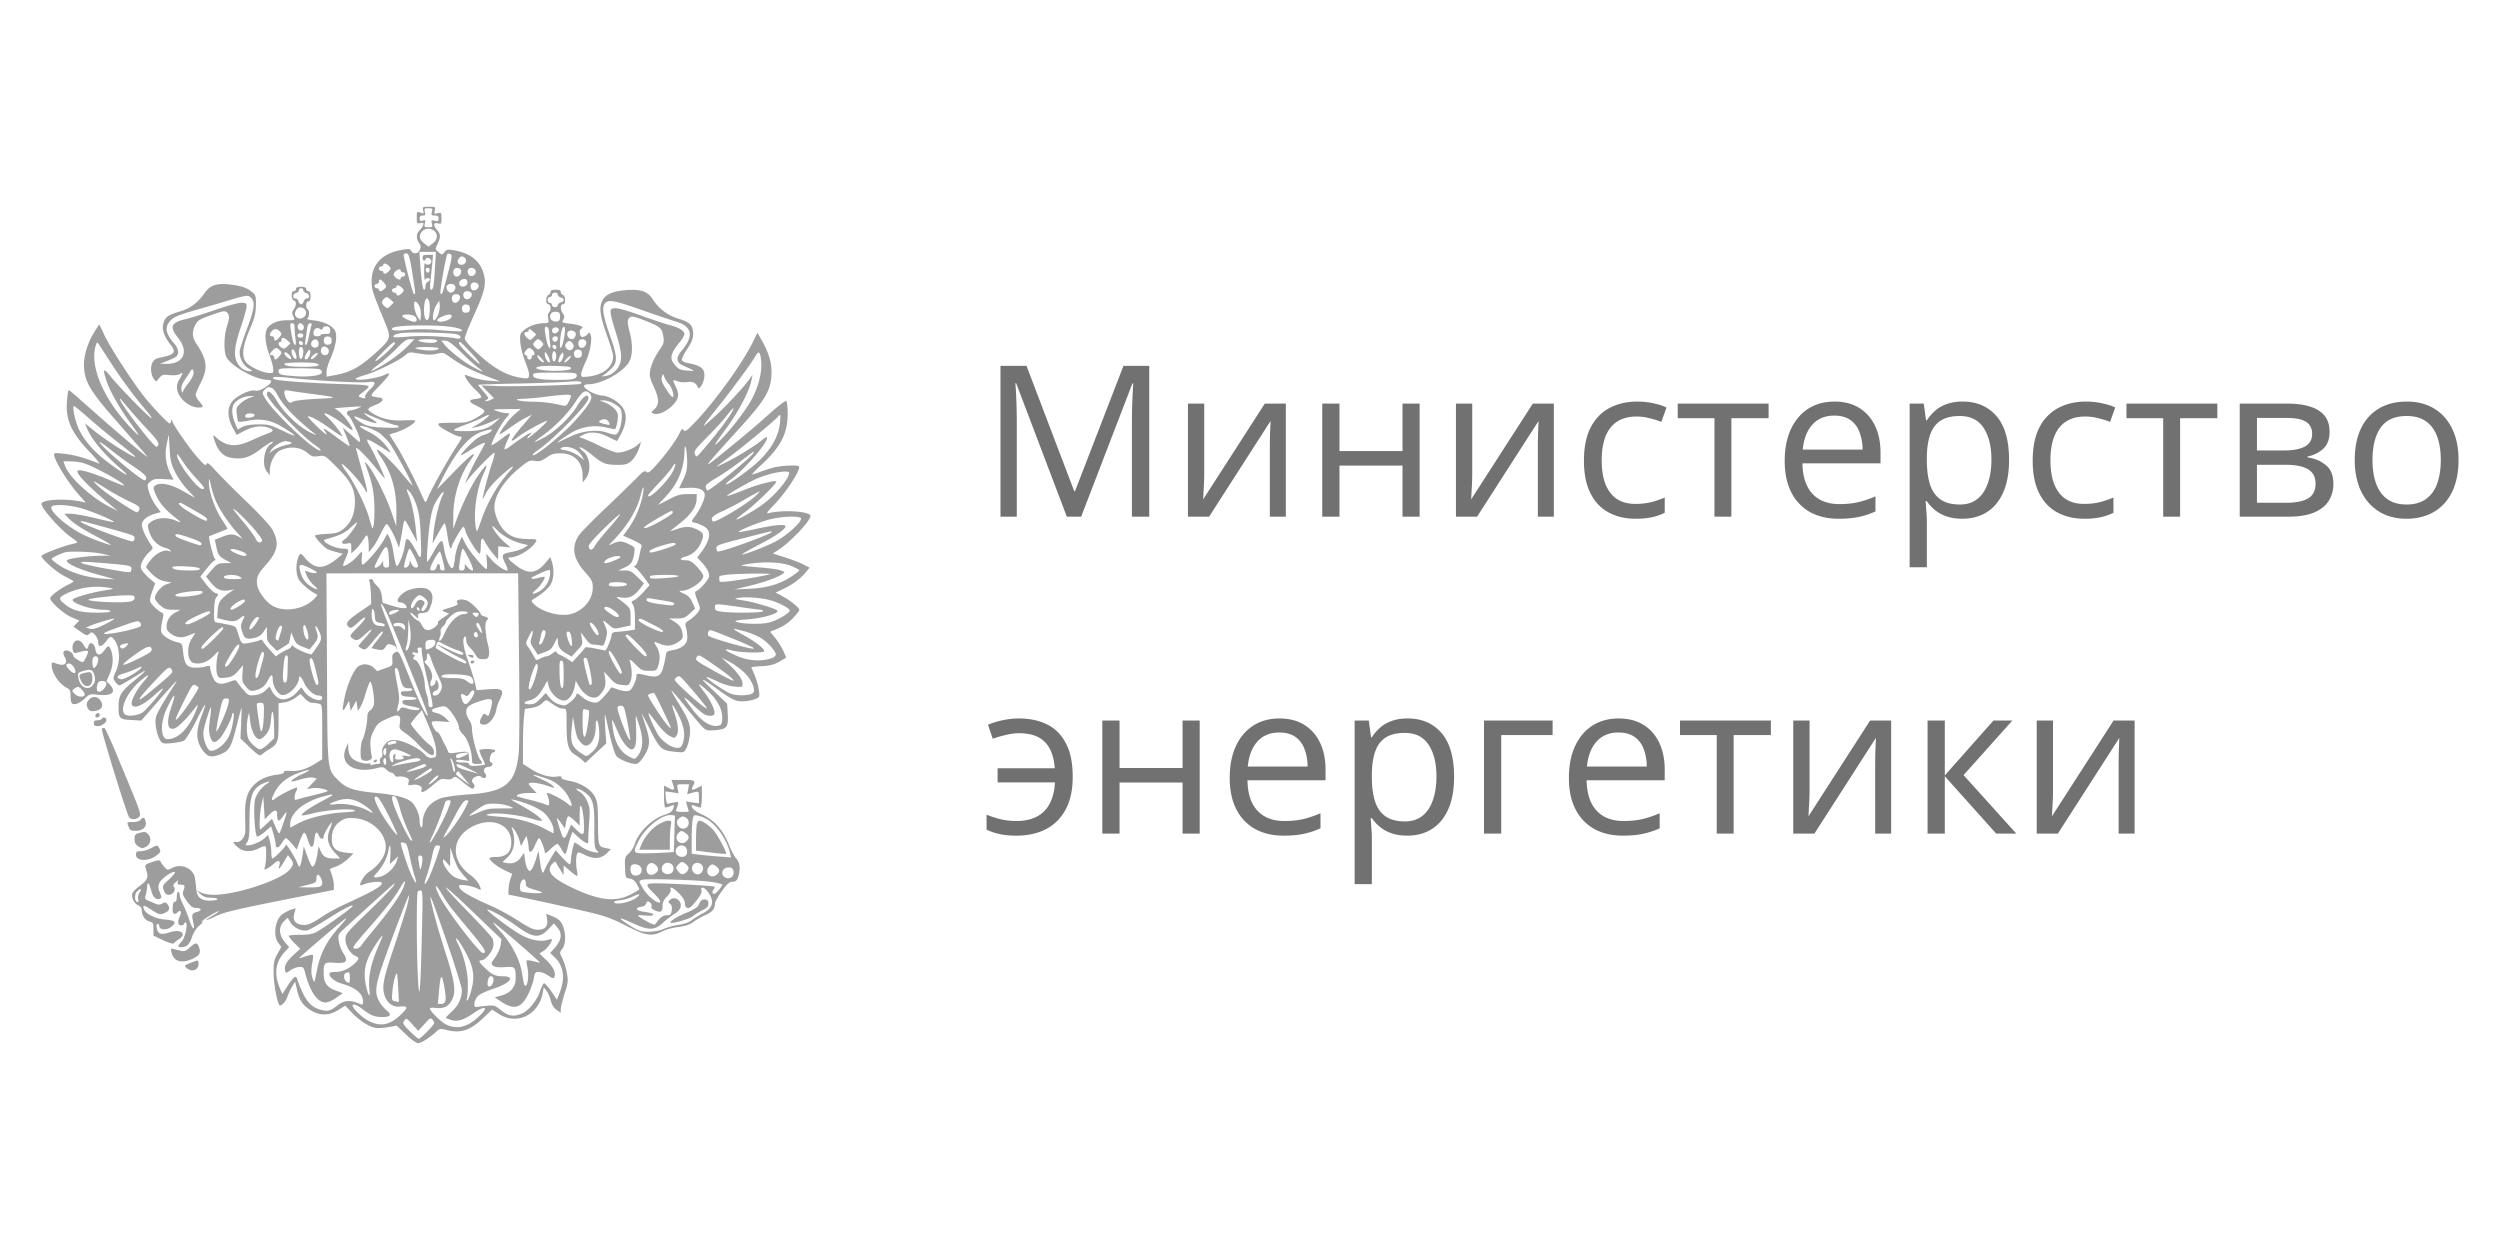 <svg width="142" height="71" fill="none" xmlns="http://www.w3.org/2000/svg"><path d="M24.035 11.953c.05.19.041.198-.157.124-.198-.074-.206-.066-.206.28 0 .34.008.356.206.315.174-.033.198-.008.157.115a.901.901 0 0 1-.215.306c-.181.182-.19.455-.016.71.107.15.116.232.041.389-.099.231-.38.264-.487.058-.075-.124-.14-.132-.603-.041-1.066.198-1.645.818-1.645 1.76 0 .487.042.61.736 2.296.372.884.355.967-.29 1.578-1.024.959-1.57 1.273-2.437 1.446l-.57.108v-.273c0-.149.091-.471.207-.719.305-.677.421-1.314.28-1.603-.148-.305-.619-.537-1.222-.603-.281-.033-.422-.074-.355-.116.115-.082.132-.437.016-.512-.132-.082-.099-.454.041-.454.083 0 .124-.091.124-.29 0-.198-.04-.289-.123-.289a.127.127 0 0 1-.125-.123c0-.083-.09-.124-.289-.124-.198 0-.289.04-.289.123a.127.127 0 0 1-.124.124c-.082 0-.124.083-.124.24 0 .132.05.256.124.29.157.057.157.247-.008.503-.1.149-.107.232-.041.364.132.248.124.256-.314.256-.48 0-.802.107-1.058.347-.264.248-.248.843.025 1.595.116.314.223.685.223.826.017.231 0 .247-.273.223-.438-.041-1.123-.388-1.297-.645-.231-.363-.165-.867.232-1.81.289-.685.347-.924.355-1.387.008-.52-.008-.587-.223-.76-.273-.24-.678-.364-1.347-.43-.702-.066-1.05.066-1.355.512-.355.513-.801.851-1.322 1.008-.719.207-.892.323-1 .67-.107.363.009.718.38 1.214.364.463.273.587-.578.76-.248.05-.355.124-.438.298-.124.264-.082.685.1.933.115.149.123.149.289-.066.165-.198.214-.215.578-.173.231.024.47.008.57-.05.223-.124.223-.09.008.281-.132.215-.165.372-.132.595.083.504.694 1.016 1.214 1.016.298 0 .306-.033.042-.347-.116-.132-.207-.306-.207-.38 0-.066.133-.38.29-.686.42-.818.363-1.297-.24-2.197-.248-.364-.273-.703-.066-1.091.124-.248.24-.314.9-.553.686-.24.777-.257.893-.15.157.158.157.298-.009.819-.165.529-.173 1.429-.024 1.718.28.529 1.669 1.297 2.354 1.297.298 0 .232.182-.157.43-.24.149-.413.207-.578.174-.306-.058-1.074.322-1.314.652-.264.372-.24.9.05 1.446l.231.421.455-.24c.479-.247.983-.313 1.38-.156.297.107.272.198-.091.322-.174.066-.579.24-.91.388-.859.405-1.42.356-1.99-.157-.215-.198-.224-.181-.058.281.182.513.487.802.917.868.652.099 1.024-.017 1.677-.512.33-.248.628-.43.661-.405.025.033-.017.09-.1.132-.388.223-.528 1.206-.222 1.57l.157.198.008-.29c.008-.42.28-.958.554-1.098.561-.28 1.165-.231 1.602.14.223.19.306.215.612.166.355-.05.355-.05 1.008.603.818.81 1.057 1.264 1.057 2.008-.008.677-.24 1.214-.669 1.536-.264.207-.396.24-.958.273-.356.017-.645.058-.645.1 0 .107.496.643.694.75.091.05.339.133.537.183l.356.099-.356.289c-.743.603-1.23.595-1.768-.025-.273-.322-.28-.322-.372-.148-.181.338-.19 1.008-.016 1.321.132.248.694.72 1.024.86.075.025-.008.14-.223.338-.595.538-1.66.686-2.297.306-.347-.198-.785-.777-.85-1.132-.083-.438.008-.652.503-1.206.678-.76.76-1.272.323-2.024-.108-.19-.744-.876-1.413-1.52a47.87 47.87 0 0 1-1.735-1.735c-.405-.455-.52-.537-.562-.43-.05.116-.132.058-.463-.314-.446-.488-1.346-1.768-1.47-2.082-.058-.14-.083-.157-.083-.05-.008.083-.041.149-.074.149-.083 0-.868-.81-1.355-1.404-.612-.736-1.942-2.768-2.314-3.528l-.338-.703-.281.438c-.405.653-.637 1.463-.579 2.074.075.826.397 1.347 1.925 3.082 1.909 2.18 1.76 2 1.562 1.859-.463-.34-2.14-1.777-3.925-3.371-.223-.19-.413-.347-.438-.347-.024 0-.066.248-.09.553-.108 1.107.223 1.851 1.305 2.983.372.388.595.677.504.636-.785-.314-1.322-.47-1.842-.537-.34-.05-.645-.066-.678-.041-.19.115.719 1.636 1.446 2.429l.33.363-.289-.058c-.917-.19-2.23-.107-2.23.133 0 .272 1.123 1.528 1.735 1.933.181.124.313.24.297.256-.017.025-.19.075-.38.116-.496.116-1.653.57-1.653.653 0 .173.843.917 1.306 1.148.28.14.512.273.512.297 0 .025-.182.133-.405.24-.438.231-.917.603-.917.719 0 .206.785.9 1.206 1.074l.447.19-.166.173-.165.174.38.273c.347.24.397.256.52.14.133-.124.158-.116.323.058.1.107.182.289.182.413 0 .314.19.28.462-.066.182-.24.24-.273.34-.19.404.339.503 1.24.206 1.908-.174.389-.174.413-.033.603.074.108.181.199.223.199.074 0 .338-.157 1.388-.802.033-.016.058-.016.058.009 0 .016-.281.264-.62.545-.735.603-.868.826-.868 1.462 0 .661.05.72.727.752l.562.033.983-1.123c.537-.62 1-1.124 1.017-1.124.016 0-.033.099-.116.223-.636.967-1.016 1.628-1.058 1.875-.066.331.067 1 .257 1.281.115.182.165.19.652.149.29-.033.603-.091.694-.14.091-.05.389-.538.67-1.083.272-.553.512-.983.528-.967.025.017-.074.33-.215.686-.322.835-.305 1.355.058 1.884.29.405.488.454.983.273.538-.207.653-.397.95-1.579.15-.594.282-1.082.29-1.098.016-.017 0 .38-.017.867l-.041.892.537.513c.446.421.562.495.653.413a3.28 3.28 0 0 1 .421-.298c.52-.314.554-.421.554-1.586v-1.041l.33-.05c.19-.024.463-.14.628-.264l.29-.215.23.248c.133.149.323.256.439.256.099 0 .272.025.38.05.181.05.181.066.181 1.603v1.553l-.396.248c-.537.33-.942.446-1.413.413-.273-.017-.388.008-.364.066.017.058-.132.116-.405.149-.603.082-1.049.297-1.363.652-.338.389-.454.827-.438 1.661.009.372.017.785.009.925-.009.314-.298.645-.513.587-.23-.058-.19.066.1.306.313.264.735.28 1.19.05.173-.091.338-.141.363-.116.074.066.058.867-.017 1.132-.058.223-.058.223.124.132.108-.05.29-.19.405-.298.24-.215.372-.148.281.14-.09.282.025.183.256-.214l.232-.388.148.19c.19.24.19.338-.025.611-.47.603-3.024 1.454-4.346 1.454-.247 0-.561-.058-.71-.132l-.264-.124.23.207c.174.165.323.215.604.215.198 0 .364.033.364.082 0 .041-.182.083-.405.083-.546 0-.76-.182-.802-.67a8.595 8.595 0 0 0-.074-.62c-.1-.544-.76-.842-1.28-.57-.282.141-.282.141-.463-.065-.1-.116-.199-.257-.215-.314-.025-.075-.14-.066-.463.041-.363.124-.43.173-.388.306.025.082.066.231.09.322.075.272-.032.454-.42.735-.199.14-.38.33-.414.413-.074.232.091.579.33.686.141.066.207.157.207.306 0 .289.199.553.455.62.182.049.206.099.206.43v.37l.546.257c.297.14.57.223.603.182.025-.042.148-.14.272-.223.513-.322.15-.62-.504-.405-.314.099-.47.107-.57.05-.157-.1-.24-.53-.107-.53.05 0 .09.058.09.125 0 .206.397.247.645.066.372-.281.29-.389-.314-.438-.57-.05-1.107-.314-1.206-.603-.083-.248-.008-.24.454.066.414.264.463.272.703.173.289-.115.355-.272.19-.495-.1-.133-.14-.14-.306-.05a.38.38 0 0 1-.364.017 7.805 7.805 0 0 0-.413-.174c-.19-.074-.223-.132-.173-.28.033-.1.066-.274.082-.39.034-.346.042-.363.1-.297.04.033.099.215.148.397.091.363.273.537.48.454.123-.05.123-.074.008-.355-.108-.248-.108-.347-.025-.545.1-.24.777-.71.876-.612.033.033-.116.215-.33.413-.372.34-.389.364-.298.612.066.198.14.264.29.264.23 0 .42-.289.288-.446-.066-.083-.041-.149.091-.264.157-.14.174-.14.124-.017-.041.116-.008.149.14.149.257 0 .29.058.19.322-.074.207-.049.281.19.62.215.297.331.38.505.38.338 0 .371.148.057.231-.289.075-.305.14-.19.653.108.462-.082.306-.24-.207a7.472 7.472 0 0 0-.346-.859c-.108-.215-.199-.463-.199-.562 0-.09-.033-.165-.082-.165-.041 0-.083.132-.083.29 0 .19-.033.28-.099.264-.074-.009-.116.107-.132.33-.025.372.09.463.297.256.15-.149.223-.008.116.223-.149.33-.124.537.066.537.091 0 .165-.041.165-.082 0-.05.042-.083.083-.083.165 0-.008.851-.215 1.082-.24.256-.248.323-.025.323.306 0 .471-.157.612-.579.09-.264.24-.504.438-.669.165-.14.247-.231.181-.19-.099.05-.107.041-.024-.058.107-.132.933-.611.933-.545 0 .025-.165.14-.372.256-.545.322-.454.33.19.025.463-.223 1.124-.38 3.636-.884l3.073-.612v-.264c0-.14-.05-.413-.115-.595l-.116-.33.363-.14c.207-.075.505-.274.678-.439l.306-.297-.43-.05c-.603-.066-.81-.28-.801-.818.008-.462.173-.768.553-1.008.215-.132.364-.157.744-.132 1.115.091 1.983 1.082 1.718 1.958-.115.389-.479.826-.892 1.083-.231.148-.52.57-.52.768 0 .016.14-.017.314-.083.355-.124.925-.148.925-.041 0 .19-.496.47-2.247 1.272-.348.166-.86.447-1.132.628-.628.43-.893.529-1.223.463-.347-.066-.471-.281-.364-.653l.075-.28-.265.082c-.14.05-.355.157-.479.248-.421.289-.562 1.214-.248 1.636l.174.231-.223.405c-.199.347-.223.48-.215 1.099 0 .562.198 1.636.33 1.8.075.1.364-.197.446-.453.058-.174.182-.438.273-.595l.174-.281.107.47c.132.596.347.901.81 1.174.512.297 1.008.289 1.528-.033l.397-.248.396.413c.43.438.917.76 1.297.843.133.033.455.016.736-.033l.495-.091.521.496c.29.28.595.504.686.504.173 0 .677-.314 1.024-.637.207-.198.248-.206.595-.115.826.206 1.347.033 2.107-.694l.488-.463.396.256c1.016.645 2.24.05 2.479-1.198l.057-.322.157.198c.083.1.19.347.24.554.066.24.174.413.33.529l.24.165v-.207c0-.107.1-.512.215-.884.207-.62.215-.719.132-1.173a3.76 3.76 0 0 0-.256-.826c-.165-.33-.165-.33-.008-.537.289-.356.173-1.355-.182-1.644a1.87 1.87 0 0 0-.421-.232l-.306-.124.05.314c.066.405-.108.595-.537.595-.24 0-.496-.115-1.132-.529a12.6 12.6 0 0 0-1.438-.793c-1.347-.586-1.9-.925-1.9-1.165 0-.116.685-.025 1.016.132.124.058.223.1.223.091 0-.231-.256-.603-.587-.842-1.214-.885-1.074-2.256.281-2.834 1.058-.455 2.05.025 2.041.991-.008.562-.29.818-.9.818-.19 0-.34.033-.34.066 0 .14.463.504.877.694l.42.198-.107.281c-.099.281-.157.91-.074.91.091 0 2.842.594 4.172.9 1.281.297 1.562.396 2.463.85 1.14.587 1.462.629 2.073.323.19-.1.595-.215.918-.248.404-.058.644-.132.842-.29.157-.115.455-.288.67-.38.396-.173.553-.363.553-.652 0-.09.173-.413.388-.71.314-.43.438-.537.612-.537.173 0 .24-.058.314-.256.148-.43.115-.827-.1-1.058-.107-.124-.28-.438-.388-.71-.372-.942-.85-1.48-1.62-1.826-.354-.157-.528-.323-.528-.496 0-.017.1.008.215.05.115.049.248.082.29.082.04 0 .073-.281.073-.62v-.628l-.256.133c-.297.157-.372.123-.248-.108.166-.314.116-.347-.561-.347h-.661l.09.256c.108.322.058.364-.256.199l-.256-.133v.628c0 .339.033.62.075.62.04 0 .173-.033.289-.083.24-.09.24-.082.14.182-.05.124-.19.223-.43.297-.726.215-1.528.992-1.743 1.686-.05.173-.198.405-.33.52-.223.207-.24.24-.215.81.025.587.033.595.256.62.157.016.29.116.397.29.082.148.157.288.157.321 0 .025-.232.166-.513.306-.883.446-1.834.322-3.42-.454-1.066-.521-1.363-.893-1.025-1.281.1-.108.19-.165.215-.116.017.042.124.232.24.413l.198.33.008-.272v-.28l.348.297c.19.165.371.297.413.297.033 0 .033-.124 0-.273-.066-.322-.075-.793 0-.974.05-.124.099-.116.47.066.505.248.901.215 1.24-.124l.215-.215-.281-.058c-.446-.09-.446-.09-.455-1.603-.008-.834-.033-1.04-.181-1.322-.224-.421-.769-.768-1.43-.892-.33-.066-.496-.132-.47-.198.024-.066-.042-.083-.24-.05-.413.066-1.008-.107-1.504-.438l-.438-.28v-1.017c0-.553.025-1.256.05-1.562l.058-.545.38-.058c.24-.033.462-.132.603-.264.223-.215.223-.215.446-.058.388.273.562.364.76.364.182 0 .182.016.182.95 0 1.074.099 1.43.47 1.66.124.083.315.215.414.306l.181.166.347-.323c.19-.173.455-.43.595-.553l.248-.232-.058-.842c-.024-.455-.04-.818-.016-.794.016.017.132.513.256 1.091.132.595.306 1.148.388 1.256.149.198.777.454 1.107.454.124 0 .257-.124.447-.413.363-.562.388-.9.14-1.652a34.652 34.652 0 0 0-.256-.785c-.033-.091.182.297.463.867.578 1.157.66 1.223 1.47 1.298.48.05.48.04.62-.232.083-.148.165-.504.19-.776.041-.554-.083-.868-.752-1.925-.173-.29-.314-.538-.297-.546.016-.016.33.339.685.785.364.454.802.975.967 1.157.314.339.314.339.826.306.67-.05.76-.166.72-.926l-.034-.578-.777-.736c-.85-.801-.81-.826.199-.107.834.603 1.049.71 1.43.71.412 0 .908-.14.957-.272.066-.165-.082-.843-.272-1.272a6.87 6.87 0 0 1-.165-.397c0-.008.272-.041.61-.058.464-.033.703-.09.992-.264l.38-.223-.123-.29a4.029 4.029 0 0 0-.645-1c-.165-.181-.165-.19-.008-.239.487-.165.884-.413 1.181-.735.19-.207.34-.397.34-.438 0-.124-.455-.504-.901-.752l-.447-.24.455-.214c.52-.248.942-.562 1.264-.942l.215-.256-.356-.182c-.198-.107-.669-.28-1.04-.405l-.695-.215.323-.215c.751-.495 1.925-1.768 1.809-1.958-.149-.24-1.611-.314-2.363-.123-.165.04-.116-.042.298-.471.735-.769 1.561-2.05 1.412-2.19-.074-.083-.917-.041-1.355.05-.19.05-.553.157-.793.247-.231.091-.463.166-.504.166-.041 0 .19-.24.512-.537 1.124-1.041 1.504-1.785 1.504-2.942 0-.355-.041-.669-.083-.694-.05-.024-.446.273-.9.678-.892.801-1.231 1.082-2.545 2.156-1.437 1.165-1.462 1.207.884-1.388 1.363-1.504 1.67-2.032 1.719-2.9.041-.652-.116-1.214-.52-1.941l-.273-.48-.298.604c-.62 1.222-2.107 3.28-3.222 4.453-.488.512-.595.587-.67.48-.082-.108-.115-.084-.239.173-.19.404-.777 1.206-1.314 1.8-.371.414-.47.48-.57.389-.099-.083-.198-.017-.578.38a126.39 126.39 0 0 1-1.719 1.669c-.702.661-1.371 1.338-1.495 1.512-.488.67-.38 1.355.314 2.132.397.454.438.528.438.892 0 .67-.537 1.314-1.256 1.495-.653.166-1.743-.157-2.14-.628-.099-.123-.099-.148.041-.23.455-.274.818-.58.959-.819.182-.297.215-.876.074-1.289l-.09-.272-.248.297c-.53.645-.992.702-1.67.198-.454-.338-.561-.479-.355-.479.446 0 1.24-.496 1.463-.9.058-.116.008-.14-.356-.14-.677 0-1.032-.108-1.346-.39-.314-.272-.546-.718-.645-1.214-.124-.702.43-1.644 1.463-2.478.462-.372.537-.405.818-.356.264.042.371.009.66-.19.281-.198.422-.24.818-.24.769.009 1.231.488 1.231 1.281l.009.372.149-.19c.355-.413.28-1.256-.124-1.578-.108-.083-.199-.182-.199-.207 0-.09.356.116.744.447.545.446.719.52 1.33.528.446.009.603-.024.793-.165.223-.165.446-.529.562-.942l.058-.206-.198.181c-.224.215-.81.438-1.132.438-.124 0-.537-.157-.926-.338-.38-.19-.826-.389-.983-.447l-.289-.099.28-.148c.364-.182.868-.133 1.422.157.231.115.438.214.454.214.017 0 .124-.19.24-.413.297-.578.339-1.04.14-1.404-.206-.372-.826-.752-1.247-.769-.347-.016-.992-.363-1-.537 0-.058.1-.099.231-.099.81 0 2.124-.76 2.38-1.371.149-.355.149-.959-.008-1.545-.157-.604-.157-.752 0-.884.107-.083.264-.05.917.206.826.33.909.405.991.917.041.265.009.38-.165.636-.339.496-.537.926-.595 1.29-.041.264-.008.429.207.883.314.678.33 1.008.05 1.273-.216.198-.216.198-.042.264.38.14 1.264-.463 1.363-.942.041-.157 0-.347-.116-.578-.09-.19-.157-.355-.14-.372.017-.016.132.008.264.058.124.05.372.066.538.041.297-.05.495.05.594.306.058.157.281-.165.347-.496.1-.529-.132-.752-.892-.884-.174-.025-.339-.107-.364-.173-.024-.066.108-.347.298-.628.256-.389.339-.587.339-.843 0-.504-.165-.678-.81-.876a2.572 2.572 0 0 1-1.47-1.09c-.29-.455-.653-.595-1.438-.546-.835.058-1.273.24-1.446.62-.19.397-.124.86.29 2.016.18.504.33 1.008.33 1.124 0 .603-.538 1.049-1.397 1.156-.388.042-.421.033-.421-.124 0-.09.107-.396.24-.677.256-.537.396-1.264.305-1.553-.058-.174-.058-.174-.215-.017-.09.091-.215.14-.289.116-.148-.058-.165-.413-.016-.471.19-.083-.124-.215-.62-.273-.52-.058-.52-.058-.396-.272.049-.108.04-.199-.042-.306-.157-.207-.157-.529 0-.529.083 0 .124-.082.124-.24 0-.132-.05-.256-.124-.289a.199.199 0 0 1-.124-.173c0-.091-.082-.124-.289-.124-.207 0-.29.033-.29.124a.199.199 0 0 1-.123.173c-.074.033-.124.157-.124.29 0 .157.041.24.124.24.149 0 .173.37.033.462-.058.033-.074.173-.05.33.05.273.033.281-.214.281-.413 0-.86.149-1.14.388-.248.215-.257.24-.224.727a4.4 4.4 0 0 0 .281 1.075c.132.322.232.669.215.776-.025.182-.058.19-.388.149-.876-.124-1.644-.554-2.603-1.462-.43-.397-.66-.686-.66-.794 0-.099.247-.71.544-1.363.579-1.264.686-1.727.538-2.272-.199-.744-.728-1.181-1.645-1.355-.404-.074-.454-.066-.586.091-.14.173-.14.173-.339.008-.198-.165-.207-.165-.058-.462.182-.389.182-.562-.025-.794-.24-.272-.214-.446.042-.38.198.05.206.033.206-.289 0-.322-.008-.339-.215-.289-.198.05-.214.041-.165-.157.05-.198.041-.207-.33-.207-.364 0-.38.009-.33.207Zm.496.083c-.041.181-.025.206.165.206.165 0 .215.041.215.174 0 .148-.033.165-.215.124-.198-.05-.215-.042-.165.157.05.19.033.206-.198.206-.232 0-.248-.016-.199-.215.05-.19.033-.206-.123-.157-.141.042-.174.017-.174-.115 0-.124.05-.174.174-.174.148 0 .165-.033.123-.206-.05-.19-.024-.207.199-.207s.248.017.198.207Zm.165 1.107c.198.215.14.495-.132.694l-.231.173-.223-.173c-.133-.091-.24-.248-.257-.347-.04-.248.207-.504.48-.504.124 0 .289.074.363.157Zm.008 2.09c-.057 1.033-.09 1.223-.223 1.223-.058 0-.066-.157-.033-.438.025-.231.066-.678.1-.992l.049-.553H24.3c-.24 0-.298.033-.298.165 0 .182.132.223.182.066.05-.132.314-.016.314.14 0 .174-.248.257-.339.116-.041-.074-.066.1-.066.463 0 .314.025.529.05.471.05-.124.272-.132.272-.017 0 .05-.057.108-.124.133-.066.033-.124.14-.124.248 0 .107-.033.198-.074.198-.082 0-.14-.389-.223-1.43l-.05-.718h.942l-.058.925Zm-1.288.248c.198 1.248.198 1.223.099 1.223-.066 0-.587-2-.587-2.24 0-.04.066-.074.149-.074.132 0 .182.15.339 1.09Zm2.18-1.041c.1.033.075.215-.165 1.132-.305 1.148-.322 1.19-.413 1.099-.05-.05.265-1.892.372-2.181.041-.116.041-.116.207-.05Zm.786.19c.173.107.082.38-.133.405-.223.033-.33-.182-.181-.355.115-.14.165-.15.314-.05Zm-4.313.454c.066.066.116.14.116.174 0 .083-.232.289-.323.289-.05 0-.09-.041-.09-.083 0-.05-.058-.082-.124-.082a.127.127 0 0 1-.125-.124c0-.066.058-.124.125-.124.066 0 .123-.041.123-.083 0-.124.157-.099.298.033Zm2.33.273c-.033.182-.182.165-.215-.008-.017-.083.025-.133.107-.133.083 0 .124.058.108.141Zm1.784-.008c.058.157-.082.363-.256.363-.14 0-.223-.198-.157-.371.058-.166.347-.157.413.008Zm.827.008c.074.174-.133.38-.306.306-.14-.05-.19-.29-.083-.389.1-.107.339-.057.389.083Zm-4.247.025c0 .041.058.082.124.082s.124.058.124.124a.127.127 0 0 1-.124.124c-.066 0-.124.033-.124.083 0 .124-.157.099-.298-.033-.14-.149-.14-.19-.008-.339.116-.14.306-.165.306-.041Zm3.784.694c-.017.107-.1.182-.215.198-.24.033-.347-.215-.149-.363.199-.14.397-.05.364.165Zm-4.75-.033c.173.206.173.231.024.38-.14.132-.298.157-.298.033 0-.05-.057-.083-.123-.083a.127.127 0 0 1-.124-.124c0-.066.058-.124.124-.124a.127.127 0 0 0 .123-.124c0-.173.1-.157.273.042Zm5.378.14c.066.166-.157.364-.33.298-.116-.042-.158-.29-.058-.38.099-.108.338-.058.388.082Zm-1.322.075c.058.157-.083.363-.24.363-.157 0-.297-.206-.24-.363.025-.075.133-.133.24-.133.108 0 .215.058.24.133Zm-3.04.066c.066.066.115.14.115.173 0 .083-.231.29-.322.29-.05 0-.091-.042-.091-.083 0-.05-.058-.083-.124-.083a.127.127 0 0 1-.124-.124c0-.066.058-.124.124-.124s.124-.041.124-.082c0-.124.157-.1.297.033Zm-5.586.165c0 .058.075.132.165.157.199.05.224.306.034.306-.075 0-.15.074-.174.165-.025.09-.09.165-.149.165-.058 0-.124-.074-.148-.165-.025-.091-.1-.165-.174-.165-.19 0-.165-.257.033-.306.091-.025.165-.1.165-.157 0-.066.058-.116.124-.116s.124.05.124.116Zm9.56.182c.066.173-.157.38-.331.314-.14-.05-.19-.29-.083-.389.1-.107.364-.058.413.075Zm4.899.066c0 .058.074.132.165.157.091.025.166.082.166.14 0 .058-.075.116-.166.14-.09.026-.165.1-.165.158 0 .066-.074.115-.165.115-.091 0-.166-.057-.166-.124a.127.127 0 0 0-.123-.123c-.067 0-.124-.075-.124-.166 0-.09.057-.165.123-.165a.127.127 0 0 0 .124-.124c0-.066.075-.124.166-.124.09 0 .165.05.165.116Zm-5.569.09c.058.15-.107.372-.272.372-.14 0-.223-.198-.157-.371.058-.166.371-.157.43 0Zm-11.823.125c.207.223.132.685-.289 1.784-.182.488-.347 1-.38 1.149-.066.363.149.826.48 1.032.264.157.264.166.065.166-.272 0-.545-.199-.702-.496-.207-.397-.149-.95.207-1.991.181-.537.33-1.066.33-1.182 0-.19-.033-.215-.306-.215-.173 0-.834.182-1.47.405-.636.215-1.364.446-1.611.504-.918.207-1.017.438-.496 1.09.62.786.306 1.48-.678 1.471l-.355-.008.397-.157c.223-.082.454-.198.52-.248.182-.157.14-.462-.124-.76-.487-.57-.545-.925-.19-1.297.174-.19.446-.306 1.297-.553.595-.166 1.487-.43 1.983-.579 1.083-.322 1.132-.33 1.322-.115Zm7.899.074.173.157-.181.182c-.174.173-.19.173-.34.033-.181-.165-.197-.248-.049-.405.132-.157.198-.149.397.033Zm2.173.058c.074.206.058.884-.033 1.024-.075.108-.091.108-.166 0-.148-.231-.09-1.156.083-1.156.033 0 .09.057.116.132Zm12.36.62c.66.23 1.388.479 1.627.545.975.289 1.083.826.347 1.693-.322.38-.289.653.108.827.719.322.719.322.24.28-.38-.024-.488-.066-.686-.289-.347-.388-.306-.636.231-1.305.157-.19.281-.397.281-.463 0-.198-.273-.372-.785-.512-.273-.066-1.008-.314-1.636-.537-1.33-.487-1.735-.545-1.776-.273-.017.1.09.546.231.992.355 1.099.43 1.553.33 1.917-.099.388-.454.718-.826.776-.247.042-.264.033-.123-.05.09-.057.28-.214.43-.363.363-.347.354-.677-.05-1.817-.488-1.372-.53-1.86-.15-2 .224-.082.687.041 2.207.578ZM23.82 17.39c.058.123.1.363.083.537l-.025.305-.14-.206c-.198-.29-.298-.942-.14-.893.066.017.165.14.222.257Zm1.058.503c-.066.166-.165.298-.223.298-.14 0-.041-.62.149-.892l.148-.223.025.256c.017.148-.033.396-.099.561Zm1.81-.363c0 .149-.05.215-.19.231-.108.017-.207-.024-.232-.099-.083-.215.033-.396.231-.363.14.016.19.082.19.23Zm-9.345.1c.19.313-.297.635-.529.354-.082-.099-.082-.173-.008-.338.107-.24.388-.248.537-.017Zm14.467.354c0 .199-.041.256-.198.273-.265.041-.447-.19-.33-.413.057-.108.156-.149.305-.132.19.016.223.066.223.272Zm-8.295-.04c.19.106.206.33.033.33-.207 0-.702-.232-.702-.323 0-.115.454-.115.669-.008Zm2.14.024c0 .14-.347.305-.62.305-.29 0-.256-.148.066-.289.339-.148.554-.157.554-.016Zm-8.924.628c0 .124.025.405.05.62.083.586-.099.462-.206-.141-.116-.678-.116-.719.033-.719.082 0 .123.083.123.24Zm.471-.149c.116.116.05.322-.099.322-.148 0-.231-.14-.173-.289.05-.149.148-.157.273-.033Zm.496.025c-.025.066-.09.339-.149.62-.05.28-.132.503-.173.503-.041 0-.058-.099-.033-.23.016-.125.066-.397.09-.62.034-.273.092-.389.183-.389.074 0 .107.05.082.116Zm8.105.124c.364.074.488.14.413.215-.024.024-.545 0-1.148-.05a10.053 10.053 0 0 0-1.917-.025c-.727.075-1 .033-.85-.107.173-.174 2.651-.199 3.502-.033Zm-7.047.173c0 .182-.033.207-.265.199-.148-.009-.272.016-.272.057 0 .042-.091.075-.207.075-.165 0-.206-.042-.206-.199 0-.223.214-.347.371-.214.075.066.116.05.157-.042.025-.082.124-.124.232-.107.14.016.19.082.19.231Zm12.434.116c0 .14.025.396.05.562.082.504-.1.363-.207-.157-.124-.636-.116-.777.033-.719.075.033.124.157.124.314Zm.826.421c-.05.248-.132.455-.173.455-.1 0 .008-1 .124-1.149.14-.181.165.149.05.694Zm-.305-.652c.09.09-.042.28-.199.28-.099 0-.157-.057-.157-.165 0-.157.232-.231.356-.115Zm-15.839.148c.149.149.149.174-.024.38-.174.199-.273.215-.273.042a.127.127 0 0 0-.124-.124c-.149 0-.157-.133-.017-.29.133-.148.29-.156.438-.008Zm14.418.042.173.157-.173.173c-.166.165-.182.165-.34.033-.197-.173-.214-.355-.04-.355.066 0 .123-.041.123-.083 0-.124.067-.099.257.075Zm2.37.024c.117.116-.016.397-.18.397-.166 0-.307-.207-.249-.364.058-.157.29-.173.43-.033Zm-6.733.116c.323.074.306.314-.024.24-.546-.116-1.9-.174-2.677-.108-.447.042-.835.058-.86.033-.074-.082.05-.157.372-.223.355-.074 2.834-.033 3.19.058Zm-8.7.074c0 .067-.074.124-.165.124-.09 0-.165-.057-.165-.124 0-.066.074-.123.165-.123.09 0 .165.057.165.123Zm1.611.29c0 .148-.05.214-.19.23-.198.034-.314-.148-.231-.363.025-.074.124-.115.231-.099.14.017.19.083.19.232Zm12.848-.133c0 .166-.157.256-.264.15a.156.156 0 0 1-.034-.174c.083-.133.298-.108.298.024Zm-15.36.124.174.157-.173.174c-.149.148-.199.157-.34.074-.173-.107-.222-.314-.082-.314.05 0 .083-.058.083-.124 0-.165.14-.157.339.033Zm1.769.174c0 .149-.05.215-.174.231-.215.033-.33-.198-.19-.372.149-.173.364-.09.364.14Zm5.122.09c-.405.422-1.016.877-1.62 1.223-.652.364-.677.323-.065-.148.289-.223.752-.628 1.024-.91.38-.396.546-.503.736-.503h.247l-.322.339Zm1.611-.264c0 .124-.231.166-.66.116-.587-.066-.513-.19.123-.19.298 0 .537.033.537.074Zm5.916.042c.066.066.116.14.116.173 0 .066-.223.29-.29.29-.066 0-.289-.224-.289-.29 0-.074.199-.28.273-.289.041 0 .124.05.19.116Zm2.545.016c.058.157-.083.364-.256.364-.14 0-.223-.199-.157-.372.058-.165.347-.157.413.008Zm-16.078.1c.016.057-.025.098-.1.098a.13.13 0 0 1-.132-.132c0-.14.182-.115.232.033Zm8.972.503c.364.364.785.744.918.843.454.339.413.347-.182.033-.587-.314-1.397-.95-1.694-1.33l-.157-.198h.215c.173 0 .396.165.9.652Zm6.362-.462c.132.206-.132.462-.314.305-.157-.124-.165-.264-.033-.396.124-.124.231-.091.347.09Zm-26.364.892c.644 1.008 1.371 2 2.107 2.867.248.289.38.487.297.446-.223-.124-1.842-1.785-2.297-2.355-.43-.537-.479-.462-.215.314.207.595.785 1.595 1.438 2.47.504.686.446.703-.149.058-1.553-1.66-2.321-3.569-1.892-4.692.058-.15-.008-.224.71.892Zm16.251-.925c0 .099-.834.875-1.074 1-.115.057.05-.166.372-.488.545-.562.702-.67.702-.512Zm4.38.595c.685.76.536.751-.24-.009-.471-.463-.603-.66-.438-.66.041 0 .339.305.677.668Zm4.791-.372c0 .074-.041.115-.099.099-.149-.05-.173-.232-.033-.232a.13.13 0 0 1 .132.133Zm-14.376.24c0 .264-.082.462-.173.404-.083-.05-.1-.553-.025-.636.1-.091.198.025.198.231Zm1.396-.174c.124.148.025.38-.165.38-.181 0-.28-.182-.206-.372.058-.157.248-.157.372-.008Zm6.288-.017c0 .116-.355.165-.835.108-.264-.033-.487-.083-.487-.116s.298-.058.661-.058c.364.008.661.033.661.066Zm-9.039.1c.149.148.149.173-.024.38-.174.198-.273.214-.273.04a.127.127 0 0 0-.124-.123c-.165 0-.157-.075.025-.256.173-.182.247-.19.396-.042Zm14.376 0c.133.14.157.297.033.297-.04 0-.082.058-.082.124a.127.127 0 0 1-.124.124.127.127 0 0 1-.124-.124c0-.066-.033-.124-.083-.124-.115 0-.107-.149.025-.29.132-.148.207-.148.355-.008Zm-13.45.214c.05.14.058.265.016.29-.082.049-.248-.215-.248-.405 0-.223.14-.15.232.115Zm.76.157c-.1.19-.248.232-.248.066 0-.058.066-.198.14-.305.124-.174.15-.182.174-.067a.542.542 0 0 1-.066.306Zm15.491-.157c0 .149-.05.215-.19.232-.107.016-.206-.025-.231-.1-.083-.214.033-.396.231-.363.14.016.19.082.19.231Zm-1.462.198c-.017.124-.058.232-.108.24-.099.017-.157-.314-.082-.496.074-.206.223-.008.19.256Zm-15.145-.115c.083.09.124.19.1.223-.067.058-.389-.207-.389-.322 0-.116.132-.075.29.099Zm1.463.099c-.1.1-.207.149-.24.116-.033-.033.025-.133.132-.223.256-.207.34-.124.108.107Zm6.015-.174c.404.058.66.058.908-.008.323-.082.356-.074.727.19.628.446 1.14.719 2.033 1.066l.834.322-.578-.041a4.03 4.03 0 0 1-1.016-.198c-.24-.091-.43-.15-.43-.133 0 .15.298.554.62.851.215.199.355.389.314.422-.033.041-.198.082-.355.099-.348.033-.364.149-.034.314.587.297.628.33.521.463-.058.074-.297.23-.52.347-.372.198-.513.223-1.265.223-.76 0-.826.008-.76.14.075.14 1.008.645 1.206.645.157 0 .141.05-.256.652-.446.678-1.42 2.438-1.553 2.793-.058.149-.124.273-.149.273-.024 0-.09-.124-.157-.273-.314-.744-1.115-2.322-1.479-2.908l-.413-.661.298-.091c.529-.157 1.173-.537 1.173-.686 0-.033-.28-.041-.62-.025-.718.042-1.255-.074-1.76-.372-.412-.24-.388-.314.174-.528.364-.14.463-.347.182-.389-.603-.09-.603-.057-.008-.677.586-.603.702-.826.314-.628-.405.207-1.67.388-1.67.231 0-.033.232-.124.521-.206.611-.174 1.9-.802 2.247-1.09.29-.24.232-.232.95-.117Zm7.229.166c.157.289.082.446-.091.206-.107-.157-.165-.462-.074-.462.016 0 .099.115.165.256Zm.785.148c-.124.232-.273.224-.199-.016.025-.1.1-.231.15-.297.074-.1.09-.1.115.016a.516.516 0 0 1-.066.297Zm11.27-.148c.123.644-.042 1.495-.447 2.305-.297.586-1.066 1.627-1.727 2.313-.603.636-.545.488.24-.578.644-.868 1.28-2.066 1.396-2.644l.083-.372-.182.248c-.372.512-1.363 1.578-2.04 2.181-.785.71-.769.67.338-.702.777-.975 1.76-2.313 2.033-2.768.181-.306.24-.297.305.017Zm-12.427.115c.207.223.1.29-.116.075-.115-.116-.181-.281-.107-.281.017 0 .116.09.223.206Zm1.529.042c-.083.09-.19.165-.232.165-.05 0 0-.091.108-.207.223-.24.347-.206.124.042Zm-14.36.215c.388.107.066.198-.66.198-.802 0-1.133-.05-1.133-.174 0-.082 1.504-.099 1.793-.024Zm14.45.223c.033.033.042.074.017.099-.09.09-.9.14-1.421.082-.562-.058-.71-.165-.314-.231.322-.058 1.652-.016 1.719.05Zm-21.44.487a2.316 2.316 0 0 1-.272.446 2.04 2.04 0 0 0-.273.405c-.066.149-.074.14-.107-.066-.017-.165.04-.347.206-.57.124-.19.265-.405.314-.488.116-.223.232.017.132.273Zm7.164-.38c.115.033.181.107.165.19-.033.174-.736.273-1.553.207-.794-.058-.91-.091-.91-.29 0-.148.067-.157 1.058-.157.579 0 1.132.025 1.24.05Zm14.64.355c0 .198-.215.256-1.041.256-1.024 0-1.438-.074-1.438-.256 0-.148.083-.157 1.24-.157 1.156 0 1.239.009 1.239.157Zm5.213.471c.174.19.314.595.265.752-.025.058-.157-.074-.306-.297-.339-.504-.397-.653-.33-.868.057-.165.057-.165.132.033.041.116.148.281.24.38Zm-19.01-.132c.883.05 1.767.074 1.957.041.447-.066.471.066.066.455-.165.157-.272.33-.247.396.033.083-.009.091-.149.05-.264-.083-.273-.1-.025-.29.595-.47.67-.437-1.314-.503-1.834-.058-3.536-.19-3.684-.273-.215-.14.082-.165.892-.074.487.057 1.62.148 2.503.198Zm14.02.14c-.074.067-3.94.174-4.833.124l-.802-.033.356.364.355.363-.223.108c-.124.05-.24.074-.265.058-.024-.025.025-.067.1-.1.107-.04.074-.115-.199-.43-.181-.206-.322-.38-.305-.396.008-.016 1.04-.05 2.288-.074 1.248-.025 2.553-.074 2.892-.108.553-.05.768-.008.636.124Zm-17.532.24c.066.033.19.174.264.314.34.66 1.025 1.38 2.14 2.264.182.14.108.116-.289-.083-.644-.339-1.438-1.09-1.85-1.784-.315-.513-.554-.661-.554-.347 0 .297 1.95 2.346 2.751 2.891.33.223.421.397.124.24-.587-.306-2.346-2-2.867-2.743-.29-.43-.306-.496-.124-.67.14-.148.198-.156.405-.082Zm2.19.322c1.594.215 1.619.24.371.29-.686.033-1.24.099-1.355.156-.182.1-.215.091-.347-.082a.802.802 0 0 1-.157-.397c0-.173.025-.19.273-.14.14.024.694.107 1.214.173Zm15.846-.024c.231.23.1.512-.768 1.495-.645.744-2.264 2.082-2.446 2.024-.05-.016.05-.124.223-.248.909-.611 2.925-2.66 2.925-2.982 0-.323-.297-.124-.62.404-.404.67-1.247 1.471-1.925 1.835-.28.148-.512.256-.512.24 0-.026.231-.207.52-.414.604-.43 1.422-1.264 1.752-1.793.438-.677.611-.801.851-.561Zm-1.058.148c0 .05-.057.207-.132.347-.115.223-.157.24-.388.19a6.99 6.99 0 0 0-1.669-.206c-.801-.017-1.231-.15-.537-.166a17.68 17.68 0 0 0 1.28-.115c1.083-.14 1.446-.149 1.446-.05Zm-18.242.108a1.72 1.72 0 0 0-.529.322c-.231.215-.248.272-.207.611.017.207.058.397.083.422.025.024.29 0 .578-.058.694-.14 1.314-.025 1.942.372.868.528.892.628.058.23-.76-.363-.868-.396-1.446-.387-.421 0-.702.05-.892.14l-.273.149-.132-.314c-.207-.496-.232-.9-.075-1.149.174-.247.57-.438.918-.438l.247.009-.272.09Zm-6.783.718c.289.34.776.884 1.09 1.207.38.404.537.636.504.727-.025.074-.074.132-.107.132-.174 0-2.074-2.47-2.074-2.694 0-.032.017-.04.033-.024.017.016.264.314.554.652Zm27.422-.413c.181.091.363.24.413.323.181.347.025 1.28-.24 1.454-.05.024-.256-.009-.463-.083-.57-.223-1.429-.14-2.148.207-.314.148-.611.289-.66.314-.29.132.495-.422.85-.604a2.674 2.674 0 0 1 1.801-.24c.265.059.513.108.538.108.082.008.206-.586.173-.834s-.388-.562-.802-.71l-.247-.083.231-.009c.124-.008.372.066.554.157Zm-29.802.835a45.615 45.615 0 0 0 1.727 1.43c.529.412.95.76.934.776-.083.082-1.678-.926-2.396-1.52l-.463-.372.124.297c.272.645.966 1.47 1.99 2.347.571.495.125.264-.75-.389-.802-.595-1.364-1.223-1.686-1.875-.232-.463-.422-1.363-.298-1.363.033 0 .405.305.818.669Zm15.302-.546c-.133.067-.33.116-.43.124-.198 0-.256.199-.1.298.133.074.654 1.198.654 1.388 0 .149-.025.14-.265-.083-.149-.132-.372-.33-.496-.438l-.223-.19.215.513c.107.28.19.52.174.537-.017.016-.34-.207-.727-.496-.661-.496-.893-.611-.661-.33.057.074.09.14.074.165-.017.016-.281-.207-.587-.504-.297-.29-.512-.53-.47-.53.19 0 .66.265 1.263.695.356.256.662.454.686.438.05-.058-.537-.818-.826-1.074-.57-.496.306-.091 1.024.479.199.157.372.264.389.248.074-.075-.504-.876-.76-1.058l-.256-.182.578-.05c.322-.024.67-.049.785-.049.198-.008.198-.008-.041.1Zm20.994.612c-.306.454-1.33 1.718-1.71 2.107-.042.05-.1 0-.141-.116-.066-.174.025-.28.719-.991.438-.438.941-.984 1.115-1.223.471-.612.48-.455.017.223Zm-12.08-.281c-.305.256-.859.991-.859 1.14 0 .033.231-.116.52-.322.282-.207.695-.471.918-.587l.396-.198-.495.578c-.76.876-.868 1.14-.273.67.364-.281 1.57-.942 1.628-.893.016.025-.223.273-.546.554-.314.28-.578.479-.578.438 0-.042.058-.124.124-.182.074-.058.116-.124.09-.14-.032-.034-.668.371-1.148.743-.173.132-.33.223-.355.198-.033-.024.041-.256.165-.512.232-.504.215-.504-.43-.016-.239.181-.454.314-.47.289-.075-.066.512-1.19.785-1.496.264-.305.264-.305.074-.314-.108 0-.347-.05-.529-.115-.322-.1-.306-.108.496-.116l.826-.008-.339.289Zm-14.789.033c.058.083-.14.174-.372.174-.157 0-.206-.091-.099-.19.075-.083.422-.067.471.016Zm7.155.29c.388.164.769.297.843.297.074 0 .165.04.198.09.042.067-.182.083-.801.058-.67-.024-.934-.074-1.198-.206-.372-.198-.703-.52-.405-.405.52.207 1.074.38 1.148.355.042-.016-.099-.124-.305-.248-.347-.206-.537-.388-.281-.28.05.032.413.181.801.338Zm5.99-.067c-.132.116-.38.281-.537.372l-.289.165.29-.058c.156-.024.528-.157.825-.289l.537-.24-.314.281c-.43.389-.917.504-1.958.48-.537-.017-.479-.083.33-.38.34-.124.753-.298.91-.38.404-.224.504-.199.206.05Zm16.706.231c-.09.934-.685 1.826-1.751 2.644-.72.562-1.273.917-1.322.86-.025-.017.14-.174.363-.34.818-.627 2.132-2.18 1.967-2.337-.017-.025-.14.05-.273.157-.38.322-1.347.917-2.016 1.256-.339.165-.603.289-.578.264.024-.025.338-.264.702-.529.76-.562 2.586-2.074 2.76-2.28.173-.223.198-.174.148.305Zm-9.716-.024c.083.165.074.173-.19.115-.364-.082-.438-.132-.306-.214.198-.125.397-.083.496.099Zm-13.054.603c.173.124.454.396.611.611.256.347 1.28 2.24 1.28 2.371 0 .025-.272-.28-.61-.685-.554-.67-1.256-1.339-1.405-1.339-.033 0 .058.165.198.372.62.9.909 1.9.909 3.107l-.008.859-.273-.785c-.297-.884-1.016-2.305-1.338-2.685-.15-.174-.199-.199-.157-.083.38 1.033.479 1.47.52 2.247.033.785-.025 1.496-.116 1.413a5.611 5.611 0 0 1-.165-.529c-.173-.677-.843-2.04-1.305-2.66-.223-.306-.322-.488-.231-.438.24.132 1.074 1.058 1.255 1.396.24.455.199.166-.132-1.024-.165-.587-.314-1.14-.339-1.231-.066-.232.513.33 1.14 1.099.265.33.488.586.488.562 0-.108-.628-1.471-.834-1.81-.133-.215-.199-.388-.15-.388.092 0 .563.272 1.15.652.165.108.19.116.123.009a2.897 2.897 0 0 0-1.173-1.082c-.29-.141-.52-.281-.52-.323 0-.116.727.132 1.082.364Zm6.362-.091c-.05.066-.24.157-.43.215-.223.066-.496.264-.826.603-.273.273-.48.512-.455.537.017.016.24-.1.496-.265.43-.272.876-.487.876-.42 0 .016-.174.338-.38.718-.207.372-.471.892-.579 1.14l-.198.463.223-.29c.364-.47 1.413-1.528 1.463-1.478.024.024-.025.264-.116.537-.207.595-.587 2.032-.545 2.073.008.017.09-.123.173-.313.091-.19.413-.57.735-.876.695-.636 1.05-.86.62-.38-.686.76-1.28 1.793-1.644 2.867-.215.62-.223.636-.273.38-.165-.826.033-2.248.447-3.132.289-.62.14-.545-.356.182-.372.545-.892 1.636-1.19 2.454l-.19.537v-.644c-.016-1.174.364-2.413.975-3.264.48-.653.058-.355-.925.653l-.983 1.008.306-.612c.785-1.561 1.536-2.445 2.263-2.668.504-.157.637-.166.513-.025ZM9.94 26.8c.14.29.455.735.694 1 .248.256.438.47.43.47-.008 0-.265-.148-.57-.322-.67-.396-1.231-.545-1.554-.43-.264.1-.272.183-.066.629.19.421.52.81 1.025 1.206.446.355.454.372.033.198-.422-.173-.95-.157-1.28.042-.249.157-.273.198-.224.438.132.578.48.966.975 1.09.124.033.248.1.281.149.033.058 0 .066-.1.025-.247-.091-.685.107-.99.47-.158.182-.29.38-.29.438 0 .05.165.248.364.43.248.231.462.347.719.388l.363.066-.29.1c-.297.099-.66.528-.66.785 0 .082.132.264.29.404.247.215.363.257.726.257l.43.008-.281.148c-.322.174-.496.447-.504.794 0 .19.066.289.273.43.322.222.61.239 1.024.065.157-.066.306-.124.322-.124.017 0-.066.133-.173.298-.33.48-.273 1.313.09 1.404.389.1.802-.05 1.14-.404.274-.29.315-.306.257-.14-.116.37-.14 1.048-.041 1.238.082.166.148.182.479.14.322-.032.438-.098.686-.37l.289-.331-.033.47c-.033.422-.009.496.198.744.19.231.264.264.48.223.363-.074.619-.264.768-.586.173-.364.272-.372.272-.025 0 .33.256.776.488.85.338.108 1-.512 1-.941 0-.198.148-.074.289.248.181.405.561.735.834.735.124 0 .198.05.198.124 0 .314-.752.05-1.032-.372l-.15-.223-.247.273c-.322.372-.802.52-1.082.33a1.22 1.22 0 0 1-.347-.388l-.133-.256-.23.223a.99.99 0 0 1-.596.264c-.338.042-.38.025-.644-.28a6.889 6.889 0 0 1-.372-.463c-.074-.133-.107-.133-.454 0-.53.19-.777.107-.942-.306-.075-.182-.132-.405-.132-.487 0-.14-.034-.15-.29-.083-.165.05-.454.074-.644.058-.413-.033-.537-.223-.611-.934-.042-.421-.067-.446-.306-.504-.405-.082-.876-.38-.926-.586-.033-.1 0-.38.05-.62.083-.33.083-.438.008-.463-.157-.05-.586-.43-.669-.603-.058-.107-.033-.273.091-.611l.173-.463-.38-.33c-.206-.19-.404-.422-.43-.538-.057-.214.158-.61.496-.933.207-.198.207-.198.058-.413-.264-.38-.504-.9-.504-1.116 0-.247.314-.512.752-.627l.322-.091-.289-.389a3.054 3.054 0 0 1-.388-.793c-.1-.38-.1-.405.1-.562.164-.14.296-.157.75-.132l.554.033-.157-.314a2.475 2.475 0 0 1-.23-1.702l.115-.553.05.801c.032.661.082.876.305 1.322Zm-2.355-.306c.471.314.72.53.72.637 0 .082-.042.148-.092.148-.223 0-2.553-1.974-2.553-2.165 0-.04.273.141.603.414.323.264.918.702 1.322.966Zm8.932-1.371c.115.041.041.082-.281.157a2.58 2.58 0 0 0-.694.28l-.256.19.132-.206c.14-.215.611-.496.818-.487.066 0 .19.033.28.066Zm22.514 1.082c.008.43-.041.636-.223 1.033l-.24.496.529-.025c.603-.033.934.116.934.421-.009.24-.265.81-.537 1.165-.257.339-.257.347.024.405.124.033.347.124.496.215.413.264.347.735-.206 1.479l-.207.28.248.257c.29.314.43.562.43.793 0 .173-.53.785-.736.85-.09.026-.082.125.066.521.182.48.182.488.025.694a2.18 2.18 0 0 1-.446.414c-.273.173-.29.206-.223.446.041.148.074.396.074.57 0 .363-.297.62-.843.71-.313.058-.355.091-.38.306-.016.14-.082.446-.148.678-.14.512-.322.594-.959.446-.537-.124-.562-.116-.562.074 0 .1-.074.322-.165.496-.14.272-.215.33-.421.33-.132 0-.38-.058-.554-.124-.24-.107-.314-.107-.338-.024-.017.057-.19.264-.38.47-.323.34-.364.356-.653.306a1.406 1.406 0 0 1-.579-.306c-.272-.23-.289-.24-.338-.074-.025.091-.182.265-.34.38-.263.207-.313.215-.61.124a1.135 1.135 0 0 1-.546-.372L31 39.36l-.305.322c-.248.256-.364.322-.604.322-.355 0-.405-.124-.074-.207.372-.09.578-.264.835-.71l.24-.422.057.248c.116.529.71 1.017 1.033.843.231-.124.388-.397.462-.768l.058-.323.19.33c.339.571.884.802 1.165.488.306-.33.372-.553.314-.958l-.058-.38.322.363c.265.298.372.364.695.397.363.041.38.033.487-.215.1-.248.083-.727-.041-1.14-.05-.14.033-.1.314.182.338.338.396.372.785.372.388 0 .42-.017.504-.257.14-.404.107-.81-.083-1.115-.198-.322-.198-.322.223-.149.364.15.686.108 1.041-.14.215-.157.24-.215.207-.463-.058-.338-.174-.487-.513-.702l-.248-.149h.438c.372 0 .471-.033.736-.28l.305-.282-.157-.347c-.115-.264-.247-.396-.495-.504-.256-.115-.29-.157-.14-.157.47 0 1.255-.528 1.255-.842 0-.083-.157-.314-.355-.52-.298-.315-.413-.373-.67-.373-.338 0-.338-.115.009-.206.363-.091.694-.372.86-.736.222-.495.197-.603-.175-.793-.388-.198-.685-.206-1.156-.041-.19.066-.364.124-.388.124-.017 0 .198-.174.479-.397.653-.495 1-.975 1.016-1.396l.008-.314h-.504c-.43 0-.603.05-1.107.314l-.603.314.48-.52c.685-.744 1.016-1.554 1.04-2.578.017-.554.14-.033.149.611Zm-6.403-.702c.148.074.33.24.413.38l.149.256-.347-.256a1.949 1.949 0 0 0-.72-.306c-.247-.033-.338-.074-.264-.124.174-.107.471-.09.769.05Zm10.162.231c-.074.207-2.437 2.124-2.61 2.124-.025 0-.067-.075-.091-.166-.033-.132.074-.231.594-.545.356-.206.975-.636 1.38-.942.843-.644.785-.611.727-.47Zm-32.395.496c.157.248.495.67.751.942.488.529.53.603.347.603-.256 0-1.255-1.272-1.412-1.801-.083-.281-.009-.223.314.256Zm-5.685.066c.587.165 2.437 1.181 2.33 1.28-.016.017-.372-.115-.785-.297-.85-.363-1.603-.603-1.801-.562-.273.05.438.81 1.909 2.033l.33.273-.496-.248c-1.065-.554-2.288-1.686-2.511-2.338l-.083-.232h.388c.215 0 .537.042.72.091Zm33.511.48c-.314.602-1.412 1.668-1.412 1.363 0-.034.272-.34.603-.694.338-.348.677-.752.768-.901.215-.364.248-.182.041.231Zm6.602.09c0 .322-.794 1.264-1.487 1.776-.447.331-1.38.868-1.504.868-.05 0 .149-.174.438-.388.578-.422 1.81-1.611 1.81-1.744 0-.05-.084-.066-.183-.04-.611.123-1.024.247-1.743.536-.454.182-.834.314-.851.298-.058-.058 1.256-.818 1.776-1.025.777-.314 1.744-.47 1.744-.28Zm-32.561 1.595c.206.487.76 1.305 1.198 1.784l.338.364-.28-.149c-.298-.149-.513-.132-1.008.075l-.306.123.082.397c.1.471.166.562.554.768l.297.157-.388.009c-.347 0-.413.033-.719.38l-.33.38.29.355c.313.388.602.504 1.048.421l.265-.05-.207.141c-.586.422-.685.562-.727 1.033l-.033.454.372.1c.52.123.66.115.909-.075.289-.231.322-.206.165.124-.116.248-.124.322-.025.628.132.405.232.446.686.355.256-.057.388-.148.529-.355l.19-.28v.412c0 .355.033.438.28.678l.29.28.314-.19c.173-.107.33-.206.347-.222.016-.009.058-.166.09-.33l.058-.315.141.339c.116.28.207.372.52.487l.38.149.232-.28c.256-.307.28-.447.157-.786-.108-.28-.05-.355.082-.107.248.462.248.62-.05 1.024-.148.223-.288.405-.305.422-.058.057-.933-.314-1.024-.447-.066-.074-.108-.09-.108-.032 0 .057-.099.148-.223.198-.132.058-.33.165-.454.248l-.223.157-.314-.347c-.174-.19-.356-.413-.405-.504-.041-.083-.116-.124-.149-.091-.033.033-.289.107-.562.157-.553.099-.504.14-.752-.636-.082-.273-.123-.306-.545-.389-.256-.05-.537-.107-.628-.116-.148-.024-.165-.082-.148-.669.008-.47.05-.685.148-.793.124-.14.116-.157-.057-.206-.108-.025-.348-.248-.53-.488l-.346-.446.371-.471c.207-.256.405-.463.455-.463.058 0 .05-.04-.017-.115-.082-.108-.363-1.215-.305-1.248.008-.008.24-.099.512-.206.273-.108.512-.207.52-.215.017-.009-.082-.19-.23-.405-.472-.686-.827-1.686-.819-2.272 0-.24.025-.198.116.206.058.273.182.67.28.893Zm-6.147-.653c.363.223.925.529 1.256.686.495.223.578.297.545.438-.025.09-.083.165-.132.165-.157 0-1.744-1.058-2.165-1.446-.47-.438-.421-.421.496.157Zm30.363.454a5.117 5.117 0 0 1-.785 1.76l-.297.405.553.248c.43.198.529.273.488.388a3.223 3.223 0 0 0-.1.389c-.066.388-.198.702-.305.702-.05 0-.025.041.058.09.074.042.289.29.479.538l.33.454-.347.389c-.198.214-.438.43-.537.47-.165.075-.173.1-.066.248.075.1.116.372.116.793v.628l-.43.066c-.24.025-.537.058-.66.067-.133.008-.232.066-.232.132 0 .206-.29.917-.372.917-.041-.008-.314-.058-.595-.116-.28-.058-.529-.082-.537-.05-.016.034-.181.24-.38.447l-.355.388-.223-.157a3.999 3.999 0 0 0-.446-.248c-.133-.05-.232-.132-.232-.19 0-.05-.099-.008-.215.083-.123.099-.272.173-.338.173s-.223.058-.355.124c-.24.124-.248.124-.38-.14a5.654 5.654 0 0 0-.306-.496c-.166-.215-.166-.215.024-.603.215-.446.298-.438.166.025-.091.297-.083.347.124.66l.223.34.38-.141c.322-.116.421-.206.57-.512.173-.347.182-.355.19-.14 0 .33.116.512.47.718l.307.182.322-.347c.297-.314.314-.364.264-.686l-.058-.347.257.347c.19.265.313.355.487.355.124 0 .297.025.388.05.14.033.19-.017.281-.347.083-.29.091-.446.033-.603-.05-.116-.115-.29-.157-.38-.05-.124.008-.1.24.099.355.306.322.306.884.182l.413-.091v-.48c0-.437-.025-.495-.273-.71a5.466 5.466 0 0 0-.438-.339c-.132-.09-.107-.099.174-.058.446.067.71-.057 1.033-.454l.264-.347-.372-.364c-.322-.322-.413-.371-.727-.371h-.363l.347-.157c.388-.182.479-.314.561-.81.05-.339.05-.347-.28-.512-.397-.207-.595-.215-.942-.041-.265.132-.265.132.074-.224.801-.85 1.339-1.751 1.529-2.577.066-.265.124-.438.148-.38.017.05-.016.305-.074.561Zm-12.798.504c.124.389.19.835.215 1.612.058 1.437.041 1.511-.256.925-.133-.256-.306-.529-.389-.603-.173-.157-.19-.133-.28.421-.067.388-.331 1.033-.43 1.033-.041 0-.116-.298-.174-.661-.05-.364-.157-.777-.223-.917l-.14-.265-.232.413c-.256.447-1.04 1.347-1.173 1.347-.05 0-.066-.157-.05-.371.017-.207.017-.372 0-.372-.008 0-.14.132-.28.297-.248.281-.703.578-.777.504-.016-.017.041-.198.132-.396.232-.513.215-.57-.14-.57-.496-.009-1.322-.439-1-.53.768-.198 1.132-.371 1.446-.677.198-.182.355-.314.355-.28 0 .131-.512.834-.694.95-.264.173-.198.313.124.247.232-.05.24-.041.24.256v.306l.215-.198c.123-.108.322-.355.446-.554.215-.322.231-.338.28-.165.025.107.05.339.05.52v.33l.207-.247c.115-.14.33-.496.47-.801.15-.306.298-.554.331-.554.083-.008.397.529.562.967l.149.38.082-.413a9.64 9.64 0 0 0 .14-.802c.034-.223.092-.372.125-.33.041.033.206.322.372.644l.314.579-.067-.62c-.066-.76-.247-1.636-.413-2.032-.173-.414-.148-.447.091-.157.108.132.281.487.372.784Zm19.226-.586c-.504.47-2.305 1.545-2.413 1.437-.165-.173-.008-.347.554-.586.322-.149.934-.463 1.338-.71.413-.24.76-.422.769-.414.016.008-.091.132-.248.273Zm-17.78-.008c-.182.355-.446 1.47-.504 2.123l-.05.578.29-.529c.165-.297.33-.57.371-.611.042-.041.116.223.174.636.058.389.132.736.173.76.042.025.075-.008.075-.066 0-.14.586-1.14.669-1.14.033 0 .082.108.115.24.067.305.736 1.355.81 1.28.033-.033.058-.198.058-.372 0-.528.083-.61.256-.264.091.174.29.463.446.645l.281.33.009-.372v-.38l.355.033.347.033-.347-.297c-.314-.273-.686-.768-.686-.909 0-.033.124.066.273.223.305.322.842.62 1.38.76l.371.091-.223.149c-.124.082-.446.19-.719.24-.57.107-.595.165-.338.677.09.173.14.339.115.364-.082.082-.636-.282-.917-.612l-.289-.33.033.43c.025.239.017.437-.025.437-.132 0-.991-1.033-1.19-1.43l-.206-.412-.165.38c-.1.215-.199.586-.223.826-.025.231-.075.48-.108.545-.107.198-.388-.363-.504-1-.09-.528-.107-.553-.248-.437-.074.074-.256.355-.396.628-.149.264-.29.487-.314.487-.074 0 .058-1.801.182-2.454.115-.62.19-.793.487-1.24.215-.33.347-.354.182-.04Zm-13.872.941c.454.256.57.372.487.455-.058.058-.479-.165-1.19-.612-.495-.314-.52-.553-.033-.264.174.1.504.29.736.421Zm-6.734-.272c.595.157 2.008.743 1.942.81-.017.016-.496-.083-1.058-.224-.562-.132-1.19-.247-1.388-.247h-.363l.198.214c.273.298.727.595 1.603 1.066.413.215.785.43.826.471.116.107-1.074-.322-1.57-.57-1-.504-2.024-1.438-1.751-1.611.181-.116.925-.066 1.561.09Zm9.824 1.107c.314.355.562.694.545.752-.058.181-.272.132-.363-.091-.05-.124-.397-.603-.777-1.05-.562-.677-.62-.776-.33-.545.19.157.603.57.925.934Zm23.869-.835c0 .116-1.256.835-1.529.876-.264.05-.04-.132.72-.578.743-.422.809-.455.809-.298Zm-3.635.901c-.364.421-.727.867-.794 1-.132.256-.305.272-.346.033-.025-.091.28-.446.85-1.008.488-.48.901-.851.926-.827.025.017-.264.38-.636.802Zm10.897-.595c.19.116-.743.983-1.437 1.347-.579.297-1.702.727-1.884.727-.058 0 .355-.24.909-.529 1.008-.52 1.553-.9 1.553-1.074 0-.132-.677-.074-1.727.165-.495.108-.917.182-.933.166-.066-.058.917-.471 1.586-.67.678-.206 1.71-.272 1.933-.132Zm-39.749.463c2.016.562 1.917.529 1.917.702 0 .09-.058.165-.124.165-.264 0-2.933-1.008-2.933-1.115 0-.066.033-.058 1.14.248Zm38.105.338c0 .108-2.743 1.108-3.057 1.108-.041 0-.082-.083-.082-.19 0-.166.115-.207 1.512-.562 1.718-.438 1.627-.422 1.627-.355Zm-33.032.331c.422.14.645.256.645.33 0 .091-.05.108-.174.075-.842-.273-1.264-.438-1.297-.52-.05-.15.116-.125.826.115Zm27.58.364c0 .09-1.397.528-1.471.462-.083-.09.099-.198.644-.372.603-.181.826-.214.826-.09Zm-16.294.785c.033.503.025.537-.14.537-.124 0-.174-.05-.182-.19v-.182l-.132.182c-.116.165-.355.264-.355.14 0-.025.132-.306.297-.62.355-.686.463-.66.512.133Zm-8.303-.356c.24.091.297.232.1.232-.2 0-.786-.257-.786-.348 0-.09.298-.04.686.116Zm9.758.273c.256.545.264.62.066.62-.083 0-.19-.1-.24-.232-.083-.206-.09-.206-.1-.033-.007.174-.214.339-.305.248-.058-.058.232-1.058.298-1.058.033 0 .157.207.28.455Zm3.114.173c.207.438.256.612.174.612-.058 0-.182-.083-.273-.19l-.149-.182-.008.182c0 .14-.05.19-.173.19-.166 0-.174-.033-.124-.397.082-.611.14-.843.198-.834.033 0 .19.28.355.62Zm-20.911-.347.537.116-.62.008c-.743.017-1.743.149-1.842.248-.157.157.686.545 1.966.884l.744.207-.702-.042c-.868-.05-1.868-.355-2.454-.752-.24-.165-.438-.322-.438-.363 0-.058.396-.256.743-.372.257-.082 1.545-.041 2.066.066Zm19.416.422c.124.512.124.537-.017.537-.09 0-.148-.058-.148-.157 0-.248-.14-.281-.199-.05-.033.132-.107.207-.223.207-.132 0-.157-.033-.115-.19.082-.248.446-.884.52-.884.033 0 .116.24.182.537Zm10.08-.215c0 .066-.678.339-.843.339-.165 0-.041-.182.206-.29.306-.132.637-.157.637-.05Zm-29.29.339c1.463.123 1.546.14 1.512.355-.033.215.025.215-1.594-.075-.636-.115-1.19-.247-1.231-.289-.108-.09.066-.09 1.313.009Zm39.039.173c.223.1.413.198.413.232 0 .032-.207.19-.463.363-.66.43-1.396.644-2.387.686l-.827.033.827-.198c.859-.207 1.594-.471 1.883-.67.166-.115.166-.115-.074-.206-.132-.058-.686-.133-1.223-.174-.545-.041-1-.09-1.016-.107-.017-.017.24-.075.57-.116.86-.124 1.793-.058 2.297.157Zm-27.034.388a.903.903 0 0 1-.396-.057l-.248-.083.124.306c.074.165.248.404.396.529.306.264.215.305-.165.066-.306-.182-.496-.447-.603-.818-.132-.471-.041-.504.529-.224.363.174.47.265.363.281Zm-6.61-.256c.025.083-.123.108-.578.108-.66 0-.975-.058-.975-.182 0-.116 1.512-.041 1.554.074Zm19.888.422c-.067.38-.314.727-.62.884-.38.198-.48.14-.182-.091.248-.198.562-.67.496-.744-.017-.016-.174.008-.347.058-.174.05-.33.066-.364.041-.058-.057-.074-.04.48-.305.247-.124.487-.199.52-.182.041.025.05.173.017.339Zm-1.752 4.577c.033 2.602.025 5.073-.017 5.486-.173 1.735-.76 2.214-2.883 2.346-.611.042-1.28.133-1.512.207-.678.231-1.066.76-1.066 1.47 0 .133-.033.215-.082.182-.042-.025-.083-.19-.083-.355-.008-.405-.264-.958-.529-1.132-.339-.223-.925-.363-1.9-.454-1.322-.124-1.743-.265-2.198-.727-.636-.661-.611-.405-.636-6.404l-.033-5.345H29.43l.05 4.726Zm14.252-4.685c-.05.058-1.627.33-2.355.413-.446.05-.52.042-.52-.074v-.198c0-.033.215-.083.47-.108.637-.066 2.463-.082 2.405-.033Zm-30.09.166c.14.107.115.115-.356.123-.28 0-.528-.033-.553-.074-.124-.19.669-.231.909-.05Zm24.902-.05c0 .074-1.48.182-1.595.116-.033-.017-.041-.075-.017-.116.066-.091 1.611-.1 1.611 0Zm-2.991.413c.165.1-.075.174-.57.174-.38 0-.488-.058-.347-.19.074-.083.793-.067.917.016Zm-29.356.248c.323.058.323.058-.289.157-.702.107-1.702.396-1.776.512-.116.182 1.04.578 1.71.578.215 0 .413.034.438.083.033.05-.24.083-.768.083-.934 0-1.405-.124-1.86-.504-.371-.306-.33-.38.29-.653a4.145 4.145 0 0 1 2.255-.256Zm5.313.273c-.066.19-1.553.33-1.553.148 0-.09.652-.214 1.264-.24.223-.008.305.026.289.092Zm-3.867.305c0 .108-.082.166-.256.207-.57.107-2.743-.017-2.305-.14.29-.083 1.43-.199 2.049-.215.446-.009.512.008.512.148Zm36.147.14c.463.133 1.057.447 1.066.57.016.158-.785.612-1.248.703-.479.1-1.594.058-1.826-.074-.066-.042.19-.091.62-.116.925-.066 1.908-.355 1.743-.512-.116-.116-1.305-.471-1.884-.562-.561-.09-.594-.1-.33-.149.397-.082 1.355-.008 1.859.14Zm-6.411-.04c.818.123.917.156.917.239 0 .107-.182.107-.95-.008-.43-.066-.62-.133-.62-.207 0-.14-.025-.14.653-.025Zm-23.473.09c-.033.108-.62.471-.744.48-.157 0-.041-.182.24-.372.339-.223.554-.273.504-.108Zm28.389.364c.454.066.867.115.933.115.058 0 .108.034.108.083 0 .091-1.595.116-2.29.033-.387-.05-.437-.074-.437-.256 0-.223-.041-.223 1.685.025Zm-7.412.165c.281.215.356.364.166.364-.14 0-.72-.397-.72-.496 0-.149.273-.083.554.132Zm-22.944.116c0 .09-1.09.66-1.28.66-.29 0-.083-.19.48-.454.627-.297.8-.338.8-.206Zm2.67.504c-.2.339-.439.553-.439.396 0-.198.322-.652.455-.652.115 0 .115.033-.017.256Zm-8.643.157c-.504.247-.686.305-.868.247l-.223-.057.248-.108c.33-.14 1.207-.404 1.364-.404.066 0-.166.14-.521.322Zm31.099.008c.454.223.644.364.594.413-.107.107-1.462-.553-1.388-.67.075-.115.05-.115.794.257Zm-29.083.1c-.107.106-1.124.354-1.702.42-.644.067-.487-.033.694-.446.785-.28.884-.297.983-.181.058.074.066.165.025.206Zm25.844.049c.215.297.24.578.041.413-.115-.1-.363-.504-.363-.612 0-.115.173-.016.322.199Zm-16.35.305c.09.389.016.537-.133.273-.14-.248-.157-.81-.025-.677.05.05.116.23.157.404Zm-1.53.009c-.065.223-.123.404-.123.413 0 .082-.165 0-.165-.083 0-.256.181-.719.289-.719.099 0 .099.058 0 .389Zm-3.263-.232c0 .083-1.033 1.107-1.165 1.149-.041.016-.074-.017-.074-.083-.009-.107 1.057-1.132 1.181-1.14.033 0 .058.033.058.074Zm29.661.174c.198.058.545.19.752.297.43.215 1 .826.967 1.025-.042.198-.628.347-1.223.305a3.04 3.04 0 0 1-1.107-.297c-.628-.28-.686-.405-.124-.248.421.116 1.677.149 1.784.05.091-.1-.404-.512-1.107-.9-.586-.323-.752-.447-.454-.364.074.024.306.082.512.132Zm-11.369-.008c.066.107-.157.694-.272.735-.075.025-.091-.017-.066-.116.024-.09.066-.28.099-.43.05-.256.148-.338.24-.19Zm10.394.305c1.157.471 1.487.62 1.446.67-.083.074-2.412-.579-2.57-.728-.082-.074-.008-.322.108-.322.05 0 .504.174 1.016.38Zm-8.99-.231c.092.149.15.76.075.76-.074 0-.272-.529-.272-.735 0-.108.132-.124.198-.025Zm3.826.611c.471.463.637.727.455.727-.116 0-1.182-1.123-1.124-1.181.1-.1.14-.075.67.454Zm-29.033.157c-.09.1-.215.149-.264.124-.198-.124-.05-.256.322-.289.083-.008.066.041-.058.165Zm6.42-.008c0 .173-.611 1.157-.719 1.157-.157 0-.14-.033.223-.67.306-.52.496-.702.496-.487Zm-4.974.182c.017.107-.149.231-.62.462-1.214.612-1.321.546-.289-.19.645-.462.86-.52.91-.272Zm26.414.677c.298.529.347.71.215.71-.091 0-.67-1.057-.67-1.222 0-.198.158-.025.455.512Zm-20.035-.43c0 .058-.034.24-.075.397-.05.157-.124.446-.173.636-.116.447-.29.48-.223.042.082-.504.305-1.173.388-1.173.05 0 .082.05.082.099Zm1.355.257c0 .074-.009.421-.017.76-.017.487-.041.62-.14.62-.14 0-.157-.248-.075-1.066.033-.314.091-.496.149-.48.05.017.09.091.083.166Zm24.274.43c.438.297.859.619.941.71.14.157.14.165-.016.107a19.57 19.57 0 0 1-1.124-.595c-.876-.487-.95-.553-.867-.685.124-.198.107-.207 1.066.462Zm-22.688.264c.182.768.182.785.066.826-.108.033-.488-1.33-.405-1.462.1-.166.19 0 .339.636Zm15.433-.579c.182.62.29 1.306.223 1.372-.099.1-.107.074-.322-.785-.09-.347-.14-.653-.115-.677.082-.091.173-.05.214.09Zm8.89.686c.43.405.686 1 .513 1.173-.157.157-.942.182-1.29.034-.363-.15-1.404-.876-1.346-.934.025-.017.273.083.562.223.33.173.694.28 1 .314.462.041.479.033.479-.165 0-.248-.29-.653-.81-1.124l-.388-.355.446.231c.24.124.62.397.834.603Zm-10.245.132c0 .595-.024.785-.099.76-.074-.024-.115-.28-.132-.793-.016-.636 0-.76.107-.76.1 0 .125.132.125.793Zm-1.47-.413c-.124.744-.512 1.595-.512 1.124 0-.29.355-1.347.446-1.314.05.017.082.108.066.19Zm-22.523.025c-.124.19-.958.677-1.132.653-.314-.041-.272-.215.083-.314.182-.05.487-.157.686-.248.413-.19.421-.19.363-.09Zm1.768.207c0 .09-.206.289-1.222 1.131-1.033.86-.81.488.553-.933.347-.364.48-.455.562-.38.058.05.107.132.107.182Zm-1.644.594c-.339.389-.669.975-.669 1.207 0 .388.587.19 1.264-.43.264-.24.496-.421.512-.405.05.058-.933 1.215-1.156 1.364-.281.181-.835.247-1 .107-.322-.264.1-1.215.81-1.843.553-.487.669-.487.24 0Zm31.338.645c.389.454.686.843.67.86-.05.049-.686-.472-1.364-1.116-.52-.496-.528-.513-.371-.636.19-.14.107-.215 1.065.892ZM11.28 39.06c0 .09-.678 1.14-.959 1.479-.529.653-.463.446.364-1.182.24-.462.289-.504.43-.43.09.05.164.108.164.133Zm29.28.562c.331.438.463.768.463 1.148 0 .265-.041.389-.132.422-.438.165-.992-.15-1.553-.893-.256-.33-.463-.628-.463-.669 0-.041.215.132.48.388.255.257.553.504.652.554.248.124.52.116.57-.025.066-.165-.215-.76-.57-1.23-.174-.216-.306-.414-.306-.439 0-.082.67.496.86.744Zm-2.924.686c.562 1.181.57 1.206.248.85-.257-.289-1.075-1.553-1.075-1.66 0-.05.1-.1.33-.149.026 0 .249.422.497.959Zm-27.893-.182c-.306.9-.248 1.355.149 1.256.198-.05.685-.53 1.156-1.132.207-.265.223-.273.149-.066-.38 1.098-1.041 1.8-1.686 1.8-.396 0-.42-.941-.04-1.734.437-.926.57-.983.272-.124Zm3.23-.149c-.066.347-.62 1.62-.685 1.562-.017-.025.05-.455.156-.959.182-.843.215-.909.397-.909.174 0 .19.025.132.306Zm2.016.537c-.016.686-.099 1.165-.182.975-.05-.107-.223-1.297-.223-1.495 0-.042.091-.075.207-.075.198 0 .207.017.198.595Zm23.547.1c.314.61.405 1.14.256 1.57-.074.239-.14.296-.305.296-.34 0-.835-.338-1.1-.735-.222-.355-.61-1.247-.544-1.247.016 0 .223.256.454.561.231.314.545.637.71.727.298.157.306.157.422-.008.14-.19.09-.669-.14-1.347-.199-.57-.091-.487.247.182Zm-2.891.429c.099.529.165.975.148.991-.082.083-.719-1.545-.719-1.842 0-.058.083-.107.19-.107.174 0 .199.066.38.958Zm-23.721-.19c-.066.479-.066.719.008.967.116.388.256.42.554.123.206-.206.694-1.148.694-1.346 0-.05.033-.1.066-.1.099 0-.041.852-.198 1.223-.207.496-.703.926-1.066.926-.215 0-.48-.703-.422-1.107.058-.372.38-1.397.422-1.355.016.016-.008.314-.058.669Zm21.498-.52c.074 0 .033.445-.09 1.14-.125.652-.24.437-.24-.455 0-.686.016-.777.132-.735.074.025.157.05.198.05Zm-17.854.941.008.653-.33.322c-.19.174-.405.314-.48.314-.083 0-.273-.132-.43-.29-.223-.23-.28-.363-.305-.718-.025-.24 0-.587.041-.768l.075-.33.066.511c.074.587.297 1.017.528 1.017.091 0 .265-.133.389-.29.165-.222.231-.413.264-.842.058-.736.165-.463.174.421Zm20.746-.066c.256.843.215 1.372-.14 1.785-.116.132-.15.132-.389.008-.578-.29-.884-.835-.992-1.76-.057-.495-.066-.504.34.413.206.48.561.91.743.91.215 0 .289-.348.256-1.124-.017-.43-.025-.777-.008-.777.008 0 .09.248.19.545Zm-3.495.735c.05.091.165.232.256.314.347.314.76-.214.76-.975 0-.545.132-.454.19.124.058.661-.05 1.008-.405 1.322-.289.248-.305.257-.512.116-.636-.397-.727-.636-.628-1.545l.066-.595.091.537c.05.298.132.611.182.703ZM17.186 43.96c-.273.124-.545.29-.603.356-.091.107-.017.099.438-.033.322-.1.628-.14.76-.116l.215.058-.281.297-.281.298.305-.05c.323-.05.95.083.851.174-.032.033-.396.132-.81.23-.42.1-.825.208-.9.24-.115.042-.148.017-.148-.123 0-.1.04-.248.09-.347.05-.091.067-.182.05-.207-.05-.05-1.041.446-1.24.62-.247.215-.247.05-.008-.397.265-.487.72-.843 1.38-1.074.645-.231.744-.182.182.074Zm14.037.33c.422.166.876.596 1.09 1.017.232.463.207.595-.074.339-.198-.182-.983-.603-1.131-.603-.058 0-.067.05 0 .157.04.09.082.256.082.371 0 .199-.008.207-.264.1a9.826 9.826 0 0 0-.892-.257 7.048 7.048 0 0 1-.661-.181c-.1-.091.247-.19.652-.19h.455l-.223-.232c-.124-.123-.224-.256-.224-.289 0-.115.595-.058 1.05.108.438.148.454.157.322.008-.074-.083-.364-.256-.636-.372-.264-.124-.488-.24-.488-.256 0-.033.57.132.942.28Zm-16.02.2c-.322.197-.62.578-.71.908-.116.446-.017 2.123.123 2.123.058 0 .257-.132.447-.289l.338-.297.133.43c.066.239.123.503.123.578 0 .272.166.248.34-.042.098-.165.206-.297.239-.297.041 0 .198.149.347.322l.273.33.165-.462c.09-.256.206-.48.248-.496.05-.016.14.14.198.347.182.612.33.612.396 0 .05-.421.124-.462.257-.157.099.199.264.207.264.017 0-.124.421-.835.463-.785.016.017-.025.165-.091.33-.24.57-.149.95.314 1.438l.256.273h-.355c-.455 0-.62-.1-.76-.43l-.116-.273-.05.372c-.082.537-.223.876-.33.769-.05-.05-.174-.323-.273-.604l-.19-.52-.058.43c-.033.23-.082.504-.124.61-.066.174-.074.166-.19-.106-.157-.372-.644-1.14-.644-1.025 0 .108-.661.777-.76.777-.033 0-.066-.157-.066-.356 0-.19-.042-.487-.091-.669l-.091-.314-.174.166c-.215.206-.727.43-.966.43-.166 0-.166-.01-.05-.183.107-.14.132-.421.132-1.23 0-1.389.165-1.835.785-2.108.306-.132.471-.14.248-.008Zm23.886.338-.058.29.273-.084c.396-.107.396-.107.396.265v.33l-.372-.05-.363-.057.074.273c.05.157.083.289.083.297 0 .017-.174.025-.38.025-.273 0-.372-.033-.339-.108.174-.479.174-.487-.124-.43-.149.034-.306.067-.355.075-.041 0-.091-.149-.108-.347l-.024-.355.371.05.38.057-.05-.256c-.049-.256-.049-.256.298-.256h.347l-.05.28Zm-5.916.149c.504.347.595.652.587 1.983-.008 1 .008 1.19.132 1.33.149.157.14.165-.182.107a2.215 2.215 0 0 1-.686-.297 2.61 2.61 0 0 0-.38-.248c-.057 0-.215.735-.215.983 0 .14-.032.256-.074.256-.041 0-.24-.182-.438-.405l-.355-.396-.28.462c-.15.257-.315.554-.356.67-.083.198-.083.198-.149.033-.041-.091-.09-.389-.124-.653l-.066-.48-.14.472c-.083.256-.199.529-.256.595-.1.115-.116.115-.215-.017-.058-.083-.133-.322-.157-.537l-.05-.397-.182.257c-.19.28-.462.388-.818.322l-.23-.05.288-.272c.389-.364.488-.967.256-1.628-.05-.132-.024-.124.116.041.1.116.223.372.29.579l.107.371.148-.289.157-.289.058.207c.033.115.058.305.066.43.017.388.174.346.356-.092.099-.231.206-.421.24-.421.074 0 .321.62.321.801 0 .1.083.058.314-.165.174-.165.347-.306.397-.306.041 0 .149.133.231.29.091.157.182.289.215.289s.1-.174.149-.397a6.13 6.13 0 0 1 .181-.628l.091-.24.265.249c.149.14.347.297.446.347.173.082.19.074.182-.091-.008-.108.016-.562.05-1.025.057-.743.04-.867-.108-1.214-.107-.24-.273-.447-.446-.554-.157-.09-.215-.165-.14-.165.074 0 .255.082.404.182Zm-14.293.181c0 .025-.29.19-.636.372-.662.347-1.174.71-1.1.777.025.025.306-.025.637-.108.719-.19 2.057-.289 2.33-.181.157.057.033.082-.579.124-.942.05-2.024.314-2.61.636l-.438.231v-.198c0-.628.76-1.264 1.842-1.562.488-.132.554-.14.554-.09Zm3.205 1.19c.281.57.504 1.05.48 1.066-.058.066-.794-.967-1.05-1.479-.28-.553-.305-.735-.09-.67.082.026.363.488.66 1.083Zm.389-1.074c.05.033.157.314.24.636.082.314.272.851.429 1.19.306.67.322.702.198.628-.107-.066-.57-.983-.859-1.694-.28-.686-.28-.958-.008-.76Zm-7.197 1.016c.298-.305.463-.33.463-.057 0 .437.091.487.306.173.115-.165.215-.29.231-.273.033.033-.355 1.149-.413 1.215-.017.016-.124-.165-.223-.405l-.19-.438-.322.306c-.174.165-.33.297-.347.297-.075 0-.025-1.024.074-1.42l.1-.439.04.645.042.644.24-.248Zm5.214-.677c.231.132.487.322.578.421.165.182.157.182-.248-.025-.52-.264-1.256-.396-1.76-.33-.446.058-.438-.008.034-.174.52-.19.933-.157 1.396.108Zm9.733.157c.214.099.495.256.62.347.297.24.594.735.594 1v.223l-.512-.273c-.719-.38-1.611-.611-2.57-.678-.479-.033-.768-.074-.702-.115.248-.165 1.776-.017 2.636.256.272.082.487.116.487.082 0-.123-.48-.47-1.115-.826-.339-.19-.62-.355-.62-.372 0-.049.793.182 1.181.356Zm-4.776.19c-.24.603-.834 1.718-1.008 1.892-.066.066-.017-.1.116-.372.198-.405.595-1.43.735-1.925.017-.05.1-.1.19-.1.157 0 .157.017-.033.505Zm.983-.075c-.264.53-.85 1.364-1.115 1.595-.174.149-.165.124.066-.29.132-.247.405-.743.595-1.098.256-.454.396-.636.512-.636.149 0 .149.025-.058.43Zm2.528-.082c.281.116.273.116-.495.116-.678 0-.851.033-1.273.223-.272.123-.504.206-.52.19-.041-.042.636-.52.9-.628.257-.108 1.033-.058 1.388.099Zm4.198.777c.057.884 0 .958-.397.57l-.322-.314-.132.314c-.248.603-.298.603-.504-.058-.108-.33-.182-.603-.166-.62.009-.016.124.116.24.281l.215.306.058-.347c.033-.19.09-.347.14-.347.05 0 .215.115.364.264l.272.265v-.62c.009-.496.025-.579.1-.446.049.082.107.43.132.752Zm5.147.776c-.008.57-.033 1.041-.033 1.041a24.37 24.37 0 0 1-1.107.058c-1.264.041-1.264.05-.9-.677.404-.785 1.338-1.529 1.866-1.48l.207.025-.033 1.033Zm1.867-.818c.562.347 1.132 1.19 1.297 1.925l.058.24-.768-.058a29.17 29.17 0 0 1-1.116-.107l-.355-.05v-.793c0-.438.025-.934.05-1.107.057-.298.066-.314.314-.256.14.024.371.124.52.206Zm-1.206-.09c.206.115.206.462-.008.578-.372.198-.71-.364-.347-.57.173-.108.165-.108.355-.009Zm-.025.875c.223.157.231.297.025.48a.322.322 0 0 1-.455-.455c.174-.19.199-.19.43-.025ZM23.267 48.62c.082.405.206.9.273 1.107.198.579.082.53-.199-.082-.19-.422-.578-1.611-.578-1.777 0-.016.082-.016.173 0 .157.025.199.124.33.752Zm-1.099.066-.025.397.24-.223.231-.223-.058.206c-.148.52-.727.992-1.206.992-.165 0-.157-.017.083-.29.338-.388.57-.85.644-1.297.074-.437.132-.165.091.438Zm2.826-.603c0 .14-.48 1.48-.653 1.818-.248.479-.297.396-.1-.165.092-.256.224-.744.298-1.091.116-.512.165-.628.298-.628.082 0 .157.033.157.066Zm13.963.05a.48.48 0 0 1 .066.314c-.05.347-.645.264-.645-.091 0-.306.38-.455.579-.223Zm-12.93 1.19c.082.123.239.33.363.462l.215.24-.33-.05a1.584 1.584 0 0 1-.538-.206c-.272-.199-.578-.661-.578-.86 0-.132.033-.123.206.075l.199.231.008-.537.008-.537.157.48c.083.255.215.578.29.701Zm-2.033-.505a2.418 2.418 0 0 1-.066.438c-.058.19-.066.174-.116-.123-.082-.472-.074-.538.066-.538.083 0 .124.075.116.224Zm15.111.455c.033.165-.214.413-.38.38-.066-.017-.173-.107-.24-.206-.107-.158-.099-.199.059-.356.157-.157.198-.165.355-.058.099.066.19.174.206.24Zm-1.85-.132c.181.173.165.33-.05.479-.223.157-.48.041-.48-.223 0-.355.29-.496.53-.256Zm.958.025c.149.297-.09.561-.413.462-.347-.107-.24-.62.124-.62.115 0 .24.067.289.157Zm1.652-.033c.215.264-.107.669-.388.487-.29-.182-.19-.611.14-.611.083 0 .19.057.248.123Zm-3.47.115c.157.298-.09.562-.421.463-.157-.05-.223-.446-.1-.562.108-.116.439-.05.521.1Zm4.313-.016c.198.173.19.314-.033.47-.322.232-.653-.107-.43-.437.15-.207.257-.215.463-.033Zm.959.289c.033.28-.224.446-.48.314-.322-.174-.132-.603.248-.562.157.016.215.083.232.248Zm-23.415.413c.14.405.033.48-.67.47l-.644-.007.52-.133c.48-.123.513-.14.513-.371 0-.29.173-.265.28.04Zm11.616.264c0 .166.075.215.52.347.447.133.48.157.265.182a3.308 3.308 0 0 1-.677-.025c-.43-.05-.438-.057-.438-.322 0-.273.14-.487.264-.413.033.025.066.132.066.231Zm10.518-.107c.347.05.636.124.636.157 0 .041-.099.19-.215.33-.148.174-.248.232-.305.174-.058-.058-.05-.124.024-.215.058-.066.083-.149.058-.173-.025-.025-.867-.091-1.867-.14-1.347-.067-1.85-.067-1.917 0-.074.073.017.206.339.52.273.272.405.454.355.504-.124.123-.727-.364-.966-.777-.265-.438-.265-.446-.025-.504.314-.066 3.206.017 3.883.124Zm-17.45.264c-.132.397-.735 1.273-1.578 2.297-.396.48-.776.95-.834 1.05-.066.099-.198.181-.306.181-.165 0-.173-.025-.099-.173.058-.091.364-.471.686-.835.991-1.115 1.578-1.85 1.875-2.371.314-.537.397-.587.256-.149Zm-.578-.041c-.05.083-.677.735-1.405 1.438-1.255 1.214-1.33 1.297-1.33 1.594 0 .372.248.802.537.934.265.124.256.181-.016.446-.339.314-.719.48-1.1.48-.23 0-.33.032-.33.123 0 .182.298.421.686.537.818.24 1.215.57 1.215 1.008 0 .223 0 .223-.29.1-.454-.182-.8-.15-1.156.131-.405.323-.546.356-.967.248-.611-.173-.917-.578-1.347-1.81-.057-.156-.223-.007-.553.505l-.264.413-.141-.322c-.339-.802-.256-1.47.231-2.016l.298-.33-.165-.182c-.422-.455-.471-.942-.14-1.273l.214-.215.157.265c.19.314.644.529.967.454.123-.033.62-.314 1.107-.62.884-.57 1.47-.875 1.47-.76-.008.083-1.66 1.264-2.065 1.48-.215.115-.463.156-.925.156-.356 0-.645.025-.645.066 0 .042.149.224.322.405l.33.322-.38.348c-.404.371-.553.652-.478.892.049.157.066.157.297-.017.14-.099.363-.181.504-.19.24-.008.256.017.363.438.265.991.678 1.578 1.124 1.578.14 0 .397-.107.611-.264l.372-.265-.421-.157c-.471-.173-.661-.446-.661-.941 0-.637.033-.67.611-.628.686.057.81-.075.513-.53a1.92 1.92 0 0 1-.265-.693c-.05-.364-.041-.389.306-.71.628-.587 2.842-2.579 2.867-2.587.008 0-.017.066-.058.149Zm3.197 1.165c.124.165.579.727 1.017 1.248.958 1.148 1.115 1.404.859 1.404-.215 0-2.14-2.52-2.487-3.264-.297-.62-.24-.726.1-.173.156.264.387.62.511.785Zm2.884 2.19c-.025.181-.165.495-.306.702-.256.355-.256.371-.115.487.115.083.305.1.669.075.57-.042.603-.017.603.66 0 .463-.29.81-.81.95l-.38.108.413.273c.546.347.876.347 1.19.016.248-.264.562-.983.636-1.47.042-.224.083-.265.273-.265.124 0 .363.091.529.207.248.173.314.181.347.082.099-.24-.066-.586-.455-.958l-.396-.38.231-.14c.198-.116.488-.513.488-.662 0-.016-.133 0-.29.042-.446.124-1.099-.042-1.71-.438-.71-.455-1.727-1.24-1.677-1.29.066-.065 1.033.472 1.62.901.95.703 1.33.752 1.833.224l.33-.347.19.23c.315.356.249.744-.197 1.224l-.207.231.223.207c.546.504.653 1.206.314 2.057l-.149.388-.322-.479c-.182-.264-.363-.463-.413-.454-.041.008-.149.214-.231.462-.174.52-.645 1.1-1.025 1.256-.454.198-.768.149-1.181-.182-.347-.28-.397-.297-.826-.256-.248.025-.513.058-.579.066-.198.05-.124-.421.1-.636.107-.099.495-.28.859-.396.966-.314 1.28-.711.561-.711-.446 0-.628-.083-1.04-.48-.34-.321-.389-.429-.182-.429.198 0 .603-.47.66-.785.025-.157.009-.355-.049-.462-.058-.108-.677-.785-1.372-1.496-.702-.71-1.272-1.338-1.272-1.388 0-.058.71.587 1.578 1.421l1.578 1.512-.041.322Zm10.13-2.925c.222.23.33.413.338.578.008.29.223.339.421.1.413-.464.554-.695.513-.844-.066-.24.148-.206.347.058.404.512.33.934-.223 1.215a5.52 5.52 0 0 0-.67.413c-.173.132-.438.223-.735.264a3.63 3.63 0 0 0-.835.223c-.24.108-.561.166-.875.174-.43 0-.562-.041-1.008-.314-.777-.48-.785-.578-.008-.223 1.024.479 1.322.479 1.825.025.19-.174.48-.397.645-.496.33-.199.446-.455.314-.686-.116-.215-.397-.28-.554-.124-.124.116-.124.14 0 .232.091.074.124.19.091.371-.033.232-.082.273-.264.273-.223 0-.405.132-.612.438-.09.14-.132.132-.578-.108-.256-.148-.47-.28-.47-.305 0-.025.19-.025.412-.009.232.025.438.017.455-.024.05-.075-.1-.124-.603-.199-.397-.066-.43-.231-.067-.272.15-.017.248-.091.273-.19.033-.116.074-.133.19-.075.091.05.132.14.116.223-.033.108.033.182.206.256.322.141.422.075.422-.272 0-.198.074-.347.256-.529.148-.157.24-.314.206-.38-.082-.223.133-.132.471.207Zm-30.645-.042c-.074.116-.107.265-.074.372.033.091.016.165-.033.165-.166 0-.199-.413-.05-.578.207-.231.322-.207.157.041Zm16.037 2.454c-.083 3.313-.149 3.966-.231 2.223-.075-1.595-.075-4.668 0-4.743.024-.033.107-.058.173-.058.108 0 .116.323.058 2.578Zm12.187-2.164c-.356.264-1.166.43-1.273.256-.025-.033.14-.091.364-.116a2.43 2.43 0 0 0 .719-.215c.371-.182.479-.149.19.075Zm-13.013.42c-.075.29-.413 1.356-.744 2.355-.653 1.926-.727 2.347-.504 2.884.165.38.463.562.876.52.43-.04.421.075-.041.505-.595.545-1.1.644-1.736.338-.462-.223-1.107-.884-.933-.95.082-.033.29.066.529.248.495.38.685.454 1.148.454.471 0 .545-.132.215-.388a1.907 1.907 0 0 1-.43-.545c-.289-.562-.198-.975.793-3.636.488-1.305.901-2.363.926-2.346.016.025-.025.273-.1.562Zm2.321 2.306c.43 1.247.777 2.38.777 2.512 0 .462-.19.875-.554 1.206-.19.182-.355.347-.355.364 0 .024.132.082.29.132.363.115.702.016 1.28-.38.702-.488.892-.347.28.206-.635.595-1.238.735-1.842.43-.297-.157-.917-.76-.917-.91 0-.04.166-.049.372-.024.454.05.744-.124.925-.545.19-.455.1-1.025-.43-2.66-.42-1.33-.693-2.314-.817-2.934-.041-.24-.041-.24.09.042.067.157.472 1.313.901 2.561Zm-6.105-1.157c-.793.876-1.157 1.57-1.347 2.553-.066.339-.132.636-.149.653-.025.016-.074-.108-.124-.273-.058-.206-.058-.454 0-.76.05-.248.066-.47.042-.495-.025-.025-.207.016-.414.082-.214.074-.38.116-.38.108 0-.025 1.017-.91 2.09-1.81.306-.256.58-.47.604-.47.025 0-.116.19-.322.412Zm10.055.983c.71.612 1.272 1.124 1.264 1.132-.009.009-.174-.024-.364-.074-.19-.05-.372-.074-.388-.05-.025.017 0 .199.041.405.083.38.033.959-.099 1.033-.033.025-.083-.033-.107-.14-.017-.108-.075-.413-.124-.686-.124-.703-.604-1.603-1.198-2.248-.273-.297-.455-.528-.405-.512.05.017.677.529 1.38 1.14Zm-7.965.33c-.38.885-.529 1.612-.463 2.281.066.612-.058.463-.206-.248-.124-.627-.05-1.148.256-1.735.215-.404.644-1.032.702-1.032.017 0-.116.33-.29.735Zm5.098.398c.371.743.43 1.247.231 1.974-.074.29-.182.554-.223.578-.05.034-.058-.016-.025-.123.033-.1.058-.488.05-.86 0-.66-.232-1.586-.554-2.222a1.092 1.092 0 0 1-.116-.29c.009-.14.348.372.637.943Zm-6.668 1.264c0 .314-.016.33-.165.247-.182-.099-.223-.454-.058-.52.198-.083.223-.058.223.273Zm2.751.628.034.751-.207-.04c-.198-.042-.207-.059-.157-.587.041-.521.215-1.132.264-.959.017.041.042.421.066.835Zm2.636.008c.107.66.066.85-.198.85h-.19l.074-.834c.083-.909.157-.917.314-.016Zm2.751-.636c.083.14-.058.495-.198.495-.116 0-.132-.057-.107-.289.033-.273.19-.388.305-.206Zm-3.346 2.577c0 .1-.776.893-.876.893-.04 0-.272-.199-.512-.438-.396-.397-.421-.446-.314-.595.116-.157.132-.149.455.206l.338.372.356-.388c.305-.339.355-.372.454-.248.05.074.1.157.1.198Z" fill="#9D9D9D"/><path d="M20.987 33.038c.033.083.066.405.082.71l.017.563-.496.338c-.892.603-1.016.76-.768.975.099.075.19.033.504-.256.561-.52.561-.314 0 .256-.471.471-.48.496-.33.62.247.182.346.157.743-.215.479-.438.479-.314 0 .207-.207.223-.372.43-.372.462 0 .033.09.1.198.149.19.083.232.058.636-.438.24-.297.463-.537.505-.537.099 0 .024.124-.331.562-.157.19-.273.364-.256.38.016.017.173.05.339.083.264.05.322.024.438-.15.115-.18.165-.19.38-.115.132.041.24.124.24.174 0 .05.016.066.04.05.017-.026-.19-.596-.454-1.273-.273-.67-.48-1.24-.463-1.256.075-.074.298.364.71 1.38 1.273 3.09 1.992 4.9 1.95 4.932-.082.083-.478-.735-1.049-2.18-.586-1.472-.594-1.496-.784-1.414-.166.083-.199.149-.182.422.025.338.025.338-.413.495l-.447.157-.198-.19c-.28-.264-.743-.256-.966.009-.265.33-.537.983-.678 1.636-.165.81-.149.95.066.553l.174-.33.05.289.049.289.157-.29.157-.288.05.289.04.289.141-.207c.075-.115.215-.47.306-.801.099-.33.215-.62.248-.645.107-.057.272 1 .215 1.298-.034.132-.124.28-.215.338-.1.067-.157.19-.157.364 0 .347-.157 1.099-.281 1.305-.05.091-.091.38-.1.645 0 .438.017.479.199.529.24.057.487-.075.438-.24-.025-.058-.058-.314-.075-.57-.024-.38.009-.545.19-.9.19-.38.273-.455.76-.67.645-.297.794-.24.72.256-.05.298-.034.322.305.562.199.132.48.372.62.52.686.744 1.057.926 1.008.513-.017-.14-.124-.29-.281-.397-.264-.182-1.025-1.057-1.025-1.173.009-.041.15-.223.314-.421l.314-.347.389.925c.256.611.396 1.074.413 1.347.016.396.008.413-.215.438-.165.024-.29-.033-.454-.215-.331-.355-1.223-.785-1.653-.793-.297-.009-.397.033-.57.23-.149.174-.198.307-.165.488.016.14-.008.257-.066.281-.058.017-.091.108-.066.199.033.115 0 .157-.124.157-.091 0-.232.024-.314.057-.091.033-.124.017-.091-.033s-.025-.066-.149-.05c-.107.026-.363-.024-.562-.098-.396-.149-.545-.372-.562-.81l-.008-.264-.107.247c-.43.942.421 1.52 1.735 1.19.322-.082.38-.074.545.083.107.099.231.173.29.173.057 0 .14.058.181.14.05.075.132.116.207.083.074-.024.247-.008.388.033.207.075.24.124.198.29-.05.181-.033.19.198.148.29-.057.612.083.546.248-.108.273.157.182.603-.206.43-.372.504-.413.752-.364.198.033.322.017.421-.074.124-.108.174-.083.578.248.24.198.471.363.505.363.132 0 .19-.173.09-.273-.148-.148-.107-.305.116-.404.157-.067.231-.067.33.016.182.149.364-.016.207-.198-.149-.182-.041-.38.207-.38.206 0 .297-.207.115-.264-.14-.05-.008-.562.149-.562.066 0 .107-.05.083-.108-.033-.099-.777-.107-.876-.016-.017.024.05.215.149.421.107.207.173.388.165.397-.017.016-.207.05-.43.066-.273.033-.413.016-.454-.058-.066-.124-.066-.124-.471-.124-.157 0-.29-.041-.29-.09 0-.067.125-.084.38-.042l.372.05-.024-.273c-.025-.29-.05-.298-.752-.199-.33.05-.405.033-.438-.09a1.507 1.507 0 0 0-.116-.265 6.243 6.243 0 0 1-.24-.48c-.09-.19-.206-.346-.247-.346-.108 0-.364-.48-.306-.57.025-.033.256-.05.52-.025l.48.033-.215-.223a1.174 1.174 0 0 0-.487-.28c-.414-.084-.389-.224.05-.331.338-.083.404-.083.553.05.264.23.636.867.636 1.082 0 .107.107.289.24.413.247.223.503.975.503 1.454 0 .19.034.215.29.215.314 0 .347-.042.173-.24-.157-.174-.463-1.33-.463-1.735a.934.934 0 0 0-.165-.529.874.874 0 0 1-.165-.462c0-.281.206-.43.934-.645.528-.157.611-.083.47.446-.132.488-.132.488-.28.364-.1-.083-.15-.058-.256.157-.157.297-.108.413.165.413.256 0 .595-.413.669-.81.025-.165.124-.463.223-.653.248-.52.14-.611-.686-.545l-.652.05-.05-.24c-.058-.306-.223-.826-.488-1.586-.223-.636-.272-1.124-.132-1.215.05-.033.083.05.083.19 0 .149.083.306.215.438.115.108.264.298.33.422.1.181.182.23.405.23.24 0 .298-.032.339-.214.033-.124.008-.388-.05-.603-.148-.562-.198-1.248-.09-1.355.14-.14.107-.198-.116-.256-.116-.033-.207-.091-.207-.132 0-.108-.504-.628-.719-.736-.338-.173-.776-.09-.603.116.058.074-.058.14-.43.256-.503.149-.503.149-.272.248l.231.09-.338.232c-.199.124-.33.248-.306.273.09.099-.33.43-.537.43-.165 0-.256-.067-.372-.281-.09-.157-.182-.273-.206-.257-.034.017-.166-.074-.29-.206-.272-.29-.19-.339.108-.066.19.182.198.182.165.025-.017-.14.025-.174.28-.19.265-.025.315-.067.43-.356.348-.867-.107-1.264-1.14-.975-.52.14-.966.736-.561.736.157 0 .346.148.346.264 0 .108-.338.074-.867-.09l-.496-.158-.041-.372c-.033-.264-.116-.438-.273-.586-.124-.116-.223-.248-.223-.298 0-.041-.058-.082-.132-.082-.09 0-.116.041-.074.14Zm3.172.959c.15.165.166.24.1.413-.083.223-.24.355-.314.272-.025-.025.008-.132.082-.248.116-.173.116-.214.017-.297-.166-.132-.356-.05-.471.207-.1.214-.232.28-.232.099 0-.198.33-.636.48-.636.082 0 .23.09.338.19Zm-.322.644c0 .05-.033.058-.082.033-.042-.025-.083-.09-.083-.132 0-.05.041-.058.082-.033.05.025.083.09.083.132Zm-2.545.364c.025.305.05.33.298.371.148.025.273.075.264.124 0 .042-.033.083-.082.075-.042-.009-.157-.017-.24-.025-.281-.017-.421-.24-.421-.653 0-.462.14-.38.181.108Zm1.347-.306a1.89 1.89 0 0 1-.306.165c-.19.075-.23.075-.23-.016 0-.124.148-.19.453-.207.091 0 .124.025.083.058Zm3.925.099c0 .041-.091.083-.199.083-.38 0-.859.487-1.132 1.132-.173.42-.396.553-.24.148.042-.115.059-.256.034-.314-.017-.058.033-.181.132-.264.09-.083.165-.19.165-.248 0-.1.372-.463.579-.553.19-.083.66-.075.66.016Zm.611.124c-.033.066-.083.124-.116.124s-.107-.058-.165-.124c-.09-.107-.066-.124.108-.124.157 0 .206.033.173.124Zm-3.867 1.462c-.058.38-.173.628-.256.554-.025-.033-.008-.149.041-.273.042-.124.091-.512.091-.859l.017-.636.082.43c.042.23.058.586.025.784Zm-.43-.958c.075.025.133.124.133.223 0 .157-.008.157-.165.017a.396.396 0 0 0-.33-.1c-.108.025-.166 0-.166-.074 0-.116.297-.157.529-.066Zm4.42.206c.05.15.092.29.092.314-.008.1-.33-.347-.33-.454 0-.206.148-.124.239.14Zm-.156.455c0 .132-.132.157-.207.033-.066-.107.033-.264.133-.207a.242.242 0 0 1 .074.174Zm-2.43.504c-.024.082-.156.198-.297.248-.247.09-.247.09-.247-.182 0-.24.033-.28.23-.306.282-.041.381.033.315.24Zm.612.058c.207.107.512.24.686.289.165.058.306.14.306.182 0 .132-.198.082-.818-.215-.33-.157-.628-.29-.653-.29-.082 0 1.05.662 1.372.794.14.066.264.157.264.198 0 .108-.008.108-.355-.041-.232-.091-1.248-.653-1.364-.752-.05-.033.075-.364.133-.364.033 0 .223.091.43.199Zm-1.371.248c-.025.066.074.628.215 1.264.47 2.04.47 2.007.289 2.007-.083 0-.124-.082-.124-.24 0-.131-.041-.346-.091-.478-.058-.124-.107-.397-.116-.604-.033-.528-.338-1.305-.545-1.363-.132-.041-.149-.082-.066-.173.066-.083.066-.116 0-.116a.092.092 0 0 1-.091-.09c0-.05.074-.067.174-.034.157.05.173.033.132-.116-.033-.132-.009-.173.115-.173.1 0 .133.041.108.116Zm.537.545c.05.182.223.595.38.917.231.487.264.62.198.801-.09.232-.215.347-.38.347-.173 0-.124-.223.058-.272.182-.05.223-.339.083-.554-.067-.107-.083-.107-.083.009 0 .074-.05.181-.116.23-.173.15-.256-.04-.132-.28.124-.231 0-.636-.273-.9-.107-.108-.132-.174-.074-.199.058-.016.1-.124.1-.231 0-.306.123-.24.239.132Zm-1.843.719c.19.867.24.933.62.933.083 0 .157.033.157.083 0 .041-.149.083-.339.083-.272 0-.33.024-.306.14.017.116.125.157.463.174.554.033.562.181.008.181-.355 0-.413.025-.388.14.017.108.149.166.504.224.256.041.471.107.471.148 0 .1-.43.083-.744-.033-.24-.074-.289-.074-.38.058-.165.223-.198.124-.09-.272.074-.281.066-.496-.075-1.215-.132-.686-.148-.867-.066-.867.066 0 .132.099.165.223Zm4.148.33c.124.174.132.355.008.355-.05 0-.182-.074-.297-.165-.166-.132-.339-.165-.818-.165-.339 0-.612-.033-.612-.074 0-.133.265-.166.95-.133.496.034.686.075.769.182Zm-.017 1.182c-.264.396-.413.421-.537.066-.107-.306-.058-.389.157-.256.124.082.174.066.29-.116.099-.149.165-.182.23-.116.059.058.017.182-.14.422Zm-4.263 2.478c0 .042-.025.083-.058.083-.041 0-.148.025-.248.05-.107.032-.19.016-.19-.033 0-.083.157-.15.397-.174.05 0 .1.025.1.074Zm-.578.537c0 .116-.033.207-.083.207-.09 0-.116-.273-.025-.355.091-.091.108-.066.108.148Zm1.024.042c.463.19.488.272.075.206-.174-.025-.265-.016-.207.008.19.091.1.199-.157.199-.223 0-.256-.025-.215-.174.025-.107.009-.157-.05-.132-.057.017-.09.132-.074.248.042.306-.123.28-.19-.025-.066-.289.058-.496.29-.496.082 0 .322.075.528.166Zm3.603.074c0 .066-.43.256-.587.256-.041 0-.074-.05-.074-.116 0-.074.107-.132.272-.157.14-.016.29-.04.33-.04.034-.01.059.016.059.057Zm-4.627.47c0 .117-.033.191-.083.158-.041-.025-.082-.124-.082-.215 0-.082.04-.157.082-.157.05 0 .083.1.083.215Zm1.941-.14c.025.05-.09.108-.264.133-.603.09-1.14.198-1.305.248-.091.024-.067-.009.057-.075.248-.148 1-.363 1.281-.372.1-.008.198.025.231.067Zm1.925.356c.05.173.058.33.017.355-.033.017-.083-.083-.107-.231a3.256 3.256 0 0 0-.108-.43c-.041-.116-.033-.14.033-.083.041.042.124.224.165.389Zm-1.594-.017c.025.042-.149.132-.388.199-.81.23-.934.223-.356-.025.661-.281.678-.29.744-.174Zm2.445.207c.34.165.554.28.48.256-.91-.248-1.149-.33-1.182-.43-.066-.173.033-.148.702.174Zm-2.115.041c.042.066-.842.578-1.008.578-.057 0 .884-.66.942-.66.009 0 .042.032.066.082Zm1.818.471.33.397-.388-.281c-.223-.157-.396-.306-.396-.34 0-.049.09-.164.124-.164 0 0 .156.173.33.388Zm-1.628.107c-.388.34-.512.34-.19.009.182-.19.34-.306.356-.257.016.05-.058.158-.166.248Z" fill="#9D9D9D"/><path d="M26.646 37.276c.157.108.248.108.248 0 0-.05-.082-.082-.182-.082-.157 0-.165.016-.066.082ZM26.729 37.607c0 .041.033.082.074.082.05 0 .107-.041.132-.082.025-.05-.008-.083-.074-.083-.074 0-.132.033-.132.083ZM21.235 43.225c-.025.042-.017.083.033.083.041 0 .107-.041.132-.083.025-.05.017-.082-.033-.082a.168.168 0 0 0-.132.082ZM37.378 46.844c-.404.256-.76.686-.95 1.132l-.115.29h1.734v-.521c0-.281.025-.653.05-.826.05-.281.041-.306-.149-.306-.107 0-.363.107-.57.231ZM39.584 46.795c-.024.107-.05.487-.05.859v.66l.835.108c.463.058.851.091.868.075.066-.066-.455-1.041-.71-1.339-.257-.289-.637-.545-.81-.545-.042 0-.1.083-.133.182ZM39.807 51.173c-.033.058-.107.182-.148.273-.05.091-.339.265-.645.388-.553.223-1 .504-.925.579.074.074 1.099-.223 1.256-.364.082-.074.314-.223.52-.33.29-.149.372-.24.372-.397 0-.149-.05-.215-.182-.231-.09-.017-.206.025-.248.082ZM4.173 36.541a.54.54 0 0 0-.04.38c.04.165.082.199.23.157.471-.132.637-.149.637-.058 0 .124-.232.587-.298.587-.115 0-.529-.264-.529-.339 0-.14-.223-.322-.404-.322-.19 0-.224.165-.075.405.149.24.025.446-.248.405a2.173 2.173 0 0 1-.363-.108c-.116-.041-.149-.016-.149.116 0 .446.405 1.066.851 1.297.19.108.223.174.223.487 0 .199.041.389.091.414.149.099.446-.025.727-.298.264-.248.29-.256.802-.198.751.074 1-.165.603-.587l-.182-.19.182-.413c.19-.454.223-.917.082-1.322-.115-.322-.165-.322-.396 0-.24.322-.446.29-.504-.09-.05-.34-.314-.455-.389-.174-.057.231-.124.215-.289-.075-.165-.289-.43-.322-.562-.074Zm1.405.909c0 .206-.14.487-.248.487-.09 0-.116-.52-.025-.603.116-.115.273-.05.273.116Zm-1.363.48c.165.33.016.404-.248.14-.248-.248-.265-.38-.041-.38.09 0 .214.099.289.24Zm1.148.437c.058.24.05.347-.066.512-.256.397-.76.174-.843-.371-.05-.273-.033-.298.223-.38.463-.15.604-.1.686.24Zm.67.397c.065.107-.1.388-.29.495-.206.108-.297-.05-.215-.371.042-.15.108-.207.257-.207.107 0 .223.033.247.083Zm-1.364.43c.091.098.157.222.14.272-.057.157-.38.132-.561-.05-.174-.173-.174-.19-.033-.297.206-.149.256-.14.454.074Z" fill="#9D9D9D"/><path d="M4.817 38.218c-.339.083-.355.108-.231.413.182.488.66.438.66-.066 0-.38-.073-.437-.429-.346ZM5.057 39.739c-.165.181-.174.347-.033.545.083.116.173.132.413.09.355-.065.463-.288.273-.578-.166-.248-.463-.272-.653-.057ZM5.47 40.557c-.099.09-.066.19.066.19a.127.127 0 0 0 .124-.124c0-.133-.099-.166-.19-.066ZM5.784 40.83c-.025.04-.14.082-.256.082-.14 0-.198.041-.198.165s.058.166.231.166c.256 0 .562-.265.471-.405-.066-.116-.182-.116-.248-.009ZM5.784 41.4c-.05.09 1.413 4.85 1.554 5.023.107.148.43.132.562-.025.132-.157.123-.182-1.066-3.04-.446-1.091-.851-1.992-.9-2.008-.05-.017-.117.008-.15.05ZM7.974 46.571c-.058.075-.24.124-.422.124-.363 0-.355-.008-.24.281.067.182.133.215.397.215.405 0 .637-.223.562-.537-.058-.24-.148-.265-.297-.083ZM7.957 47.299c-.28.082-.314.115-.314.363 0 .199.058.306.215.413.198.124.24.124.438.017a.45.45 0 0 0 .116-.71c-.133-.141-.19-.15-.455-.083ZM8.552 48.19a1.441 1.441 0 0 1-.554.158c-.231 0-.272.024-.272.206 0 .372.727.389 1.19.017.206-.165.222-.215.14-.372-.116-.215-.132-.215-.504-.008ZM10.79 53.81c-.197.19-.321.239-.47.206-.107-.025-.298-.075-.413-.1-.207-.057-.223-.04-.165.183.123.512.561.652 1.19.363.396-.182.487-.339.38-.644-.108-.298-.199-.298-.521-.009ZM10.8 54.702c-.34.132-.348.148-.199.28.298.265.678.124.678-.248 0-.223-.009-.223-.48-.032Z" fill="#9D9D9D"/><path d="M116.611 40.926v4.037a12.394 12.394 0 0 1-.023.697l-.024.399a4.344 4.344 0 0 1-.017.31l3.504-5.443h1.195v6.422h-.908V43.41a34.057 34.057 0 0 1 .041-1.5l-3.492 5.438h-1.201v-6.422h.925ZM113.23 40.926h1.073l-2.772 3.1 2.994 3.322h-1.142l-2.918-3.258v3.258h-.979v-6.422h.979v3.117l2.765-3.117ZM102.783 40.926v4.037a16.327 16.327 0 0 1-.023.697l-.024.399a5.028 5.028 0 0 1-.017.31l3.504-5.443h1.195v6.422h-.908V43.41a26.008 26.008 0 0 1 .023-1.055l.018-.445-3.492 5.438h-1.202v-6.422h.926ZM100.586 41.752h-2.115v5.596h-.961v-5.596h-2.086v-.826h5.162v.826ZM91.943 40.809c.547 0 1.016.12 1.407.363.39.242.69.582.896 1.02.207.433.31.94.31 1.523v.603h-4.435c.012.754.2 1.329.563 1.723.363.395.875.592 1.535.592.406 0 .765-.037 1.078-.111.312-.075.637-.184.972-.329v.856a4.73 4.73 0 0 1-.966.316c-.317.067-.692.1-1.125.1-.617 0-1.156-.125-1.617-.375a2.623 2.623 0 0 1-1.067-1.113c-.254-.489-.38-1.086-.38-1.793 0-.692.114-1.29.345-1.793.234-.508.563-.899.984-1.172.426-.274.926-.41 1.5-.41Zm-.011.797c-.52 0-.934.17-1.243.51-.308.34-.492.814-.55 1.423h3.398a2.745 2.745 0 0 0-.181-1.008 1.415 1.415 0 0 0-.522-.68c-.234-.163-.535-.245-.902-.245ZM88.188 40.926v.826h-2.919v5.596h-.978v-6.422h3.897ZM79.96 40.809c.802 0 1.44.275 1.917.826.477.55.715 1.379.715 2.484 0 .73-.11 1.344-.328 1.84-.22.496-.528.871-.926 1.125-.395.254-.861.38-1.4.38-.34 0-.64-.044-.897-.134a2.118 2.118 0 0 1-.662-.363 2.371 2.371 0 0 1-.457-.498h-.07l.04.55c.02.215.03.403.03.563v2.637h-.979v-9.293h.803l.129.949h.047c.125-.195.277-.373.457-.533.18-.164.398-.293.656-.387.262-.098.57-.146.926-.146Zm-.169.82c-.445 0-.805.086-1.078.258-.27.172-.467.43-.592.773-.125.34-.191.768-.2 1.283v.188c0 .543.06 1.002.177 1.377.12.375.318.66.591.855.278.196.649.293 1.114.293.398 0 .73-.107.996-.322.265-.215.463-.514.592-.897.132-.386.199-.83.199-1.33 0-.757-.149-1.359-.446-1.804-.292-.45-.744-.674-1.353-.674ZM72.678 40.809c.547 0 1.015.12 1.406.363.39.242.69.582.897 1.02.207.433.31.94.31 1.523v.603h-4.435c.011.754.199 1.329.562 1.723.363.395.875.592 1.535.592.406 0 .766-.037 1.078-.111.313-.075.637-.184.973-.329v.856a4.73 4.73 0 0 1-.967.316c-.316.067-.691.1-1.125.1-.617 0-1.156-.125-1.617-.375a2.623 2.623 0 0 1-1.067-1.113c-.253-.489-.38-1.086-.38-1.793 0-.692.115-1.29.345-1.793.235-.508.563-.899.985-1.172.425-.274.925-.41 1.5-.41Zm-.012.797c-.52 0-.934.17-1.242.51-.309.34-.492.814-.551 1.423h3.398a2.745 2.745 0 0 0-.181-1.008 1.415 1.415 0 0 0-.522-.68c-.234-.163-.535-.245-.902-.245ZM63.59 40.926v2.695h3.58v-2.695h.973v6.422h-.973v-2.9h-3.58v2.9h-.979v-6.422h.979ZM57.73 47.465c-.363 0-.68-.03-.949-.088a3.475 3.475 0 0 1-.744-.252v-.85c.242.098.502.182.78.252.277.07.587.106.931.106.438 0 .813-.08 1.125-.24a1.7 1.7 0 0 0 .738-.727c.18-.328.284-.736.31-1.225h-3.257v-.802h3.246c-.05-.676-.24-1.176-.568-1.5-.328-.329-.813-.492-1.453-.492-.23 0-.485.033-.762.1-.274.062-.52.134-.738.216l-.27-.797c.227-.101.496-.185.809-.252.316-.07.635-.105.955-.105.605 0 1.136.113 1.594.34.457.226.812.583 1.066 1.072.258.484.387 1.119.387 1.904 0 .746-.135 1.367-.405 1.863s-.644.867-1.125 1.114c-.476.242-1.033.363-1.67.363ZM139.645 26.125c0 .527-.069.998-.206 1.412a2.891 2.891 0 0 1-.591 1.049 2.582 2.582 0 0 1-.938.656 3.242 3.242 0 0 1-1.236.223c-.43 0-.824-.074-1.184-.223a2.679 2.679 0 0 1-.926-.656 3.034 3.034 0 0 1-.603-1.049 4.37 4.37 0 0 1-.211-1.412c0-.703.119-1.3.357-1.793a2.554 2.554 0 0 1 1.02-1.13c.445-.263.975-.393 1.588-.393.586 0 1.097.13 1.535.392.441.262.783.64 1.025 1.137.246.492.37 1.088.37 1.787Zm-4.887 0c0 .516.068.963.205 1.342.137.379.348.672.633.879.285.207.652.31 1.101.31.446 0 .811-.103 1.096-.31.289-.207.502-.5.639-.88.136-.378.205-.825.205-1.341 0-.512-.069-.953-.205-1.324-.137-.375-.348-.664-.633-.867-.285-.204-.654-.305-1.108-.305-.668 0-1.158.22-1.47.662-.309.441-.463 1.053-.463 1.834ZM132.32 24.537c0 .402-.117.717-.351.944a1.837 1.837 0 0 1-.908.45v.047c.402.055.748.2 1.037.434.293.23.439.584.439 1.06 0 .368-.088.692-.264.973-.175.282-.451.502-.826.662-.375.16-.863.24-1.465.24h-2.765v-6.421h2.742c.461 0 .867.053 1.219.158.355.102.634.27.838.504.203.234.304.55.304.95Zm-.797 2.936c0-.38-.144-.653-.433-.82-.285-.169-.701-.253-1.248-.253h-1.647v2.157h1.67c.539 0 .949-.082 1.231-.246.285-.168.427-.448.427-.838Zm-.193-2.825c0-.304-.111-.53-.334-.68-.223-.152-.588-.228-1.096-.228h-1.705v1.846h1.535c.528 0 .926-.076 1.196-.229.269-.152.404-.388.404-.709ZM125.945 23.752h-2.115v5.596h-.961v-5.596h-2.086v-.826h5.162v.826ZM118.387 29.465c-.578 0-1.088-.12-1.53-.358-.441-.238-.785-.601-1.031-1.09-.246-.488-.369-1.103-.369-1.845 0-.777.129-1.412.387-1.904a2.53 2.53 0 0 1 1.078-1.102c.457-.238.976-.357 1.558-.357.321 0 .629.033.926.1.301.062.547.142.739.24l-.293.814a5.069 5.069 0 0 0-.68-.211 2.998 2.998 0 0 0-.715-.094c-.445 0-.816.096-1.113.287-.293.192-.514.473-.662.844-.145.371-.217.828-.217 1.371 0 .52.07.963.211 1.33.144.367.357.649.638.844.286.191.641.287 1.067.287.34 0 .646-.035.92-.105.273-.075.521-.16.744-.258v.867a3.01 3.01 0 0 1-.721.252 4.35 4.35 0 0 1-.937.088ZM111.484 22.809c.801 0 1.44.275 1.916.826.477.55.715 1.379.715 2.484 0 .73-.109 1.344-.328 1.84-.219.496-.527.871-.926 1.125-.394.254-.861.38-1.4.38-.34 0-.639-.044-.897-.134a2.13 2.13 0 0 1-.662-.363 2.385 2.385 0 0 1-.457-.498h-.07l.041.55c.02.215.029.403.029.563v2.637h-.978v-9.293h.803l.128.949h.047c.125-.195.278-.373.457-.533a1.95 1.95 0 0 1 .657-.387 2.64 2.64 0 0 1 .925-.146Zm-.17.82c-.445 0-.804.086-1.078.258-.269.172-.466.43-.591.773-.125.34-.192.768-.2 1.283v.188c0 .543.059 1.002.176 1.377.121.375.318.66.592.855.277.196.648.293 1.113.293.399 0 .731-.107.996-.322.266-.215.463-.514.592-.896.133-.387.199-.83.199-1.33 0-.758-.148-1.36-.445-1.805-.293-.45-.744-.674-1.354-.674ZM104.201 22.809c.547 0 1.016.12 1.406.363.391.242.69.582.897 1.02.207.433.31.94.31 1.523v.603h-4.435c.012.754.199 1.328.562 1.723.364.395.875.592 1.536.592.406 0 .765-.037 1.078-.111.312-.075.636-.184.972-.329v.856c-.324.144-.646.25-.966.316-.317.067-.692.1-1.125.1-.618 0-1.157-.125-1.618-.375a2.623 2.623 0 0 1-1.066-1.113c-.254-.489-.381-1.086-.381-1.793 0-.692.115-1.29.346-1.793.234-.508.562-.899.984-1.172.426-.274.926-.41 1.5-.41Zm-.012.796c-.519 0-.933.17-1.242.51-.308.34-.492.815-.551 1.424h3.399a2.751 2.751 0 0 0-.182-1.008 1.414 1.414 0 0 0-.521-.68c-.235-.163-.535-.245-.903-.245ZM100.457 23.752h-2.115v5.596h-.961v-5.596h-2.086v-.826h5.162v.826ZM92.898 29.465c-.578 0-1.087-.12-1.529-.358-.441-.238-.785-.601-1.031-1.09-.246-.488-.37-1.103-.37-1.845 0-.777.13-1.412.388-1.904.261-.497.62-.864 1.078-1.102.457-.238.976-.357 1.558-.357.32 0 .63.033.926.1.3.062.547.142.738.24l-.293.814a5.04 5.04 0 0 0-.68-.211 2.998 2.998 0 0 0-.714-.094c-.446 0-.817.096-1.113.287-.293.192-.514.473-.663.844-.144.371-.216.828-.216 1.371 0 .52.07.963.21 1.33.145.367.358.649.64.844.284.191.64.287 1.066.287.34 0 .646-.035.92-.105.273-.075.521-.16.744-.258v.867a3.01 3.01 0 0 1-.721.252 4.352 4.352 0 0 1-.938.088ZM83.623 22.926v4.037a17.033 17.033 0 0 1-.023.697l-.024.399c-.004.125-.01.228-.017.31l3.504-5.443h1.195v6.422h-.908V25.41a25.043 25.043 0 0 1 .023-1.055l.018-.445-3.493 5.438h-1.2v-6.422h.925ZM76.082 22.926v2.695h3.58v-2.695h.973v6.422h-.973v-2.9h-3.58v2.9h-.978v-6.422h.978ZM68.4 22.926v4.037a17.004 17.004 0 0 1-.023.697l-.024.399c-.003.125-.01.228-.017.31l3.504-5.443h1.195v6.422h-.908V25.41a24.923 24.923 0 0 1 .023-1.055l.018-.445-3.492 5.438h-1.201v-6.422h.925ZM60.596 29.348l-2.877-7.582h-.047c.016.16.03.355.04.586a34.22 34.22 0 0 1 .042 1.582v5.414h-.926V20.78h1.477l2.713 7.125h.04l2.755-7.125h1.464v8.567h-.984v-5.485a34.167 34.167 0 0 1 .076-2.086h-.047l-2.912 7.57h-.814Z" fill="#717171"/></svg>